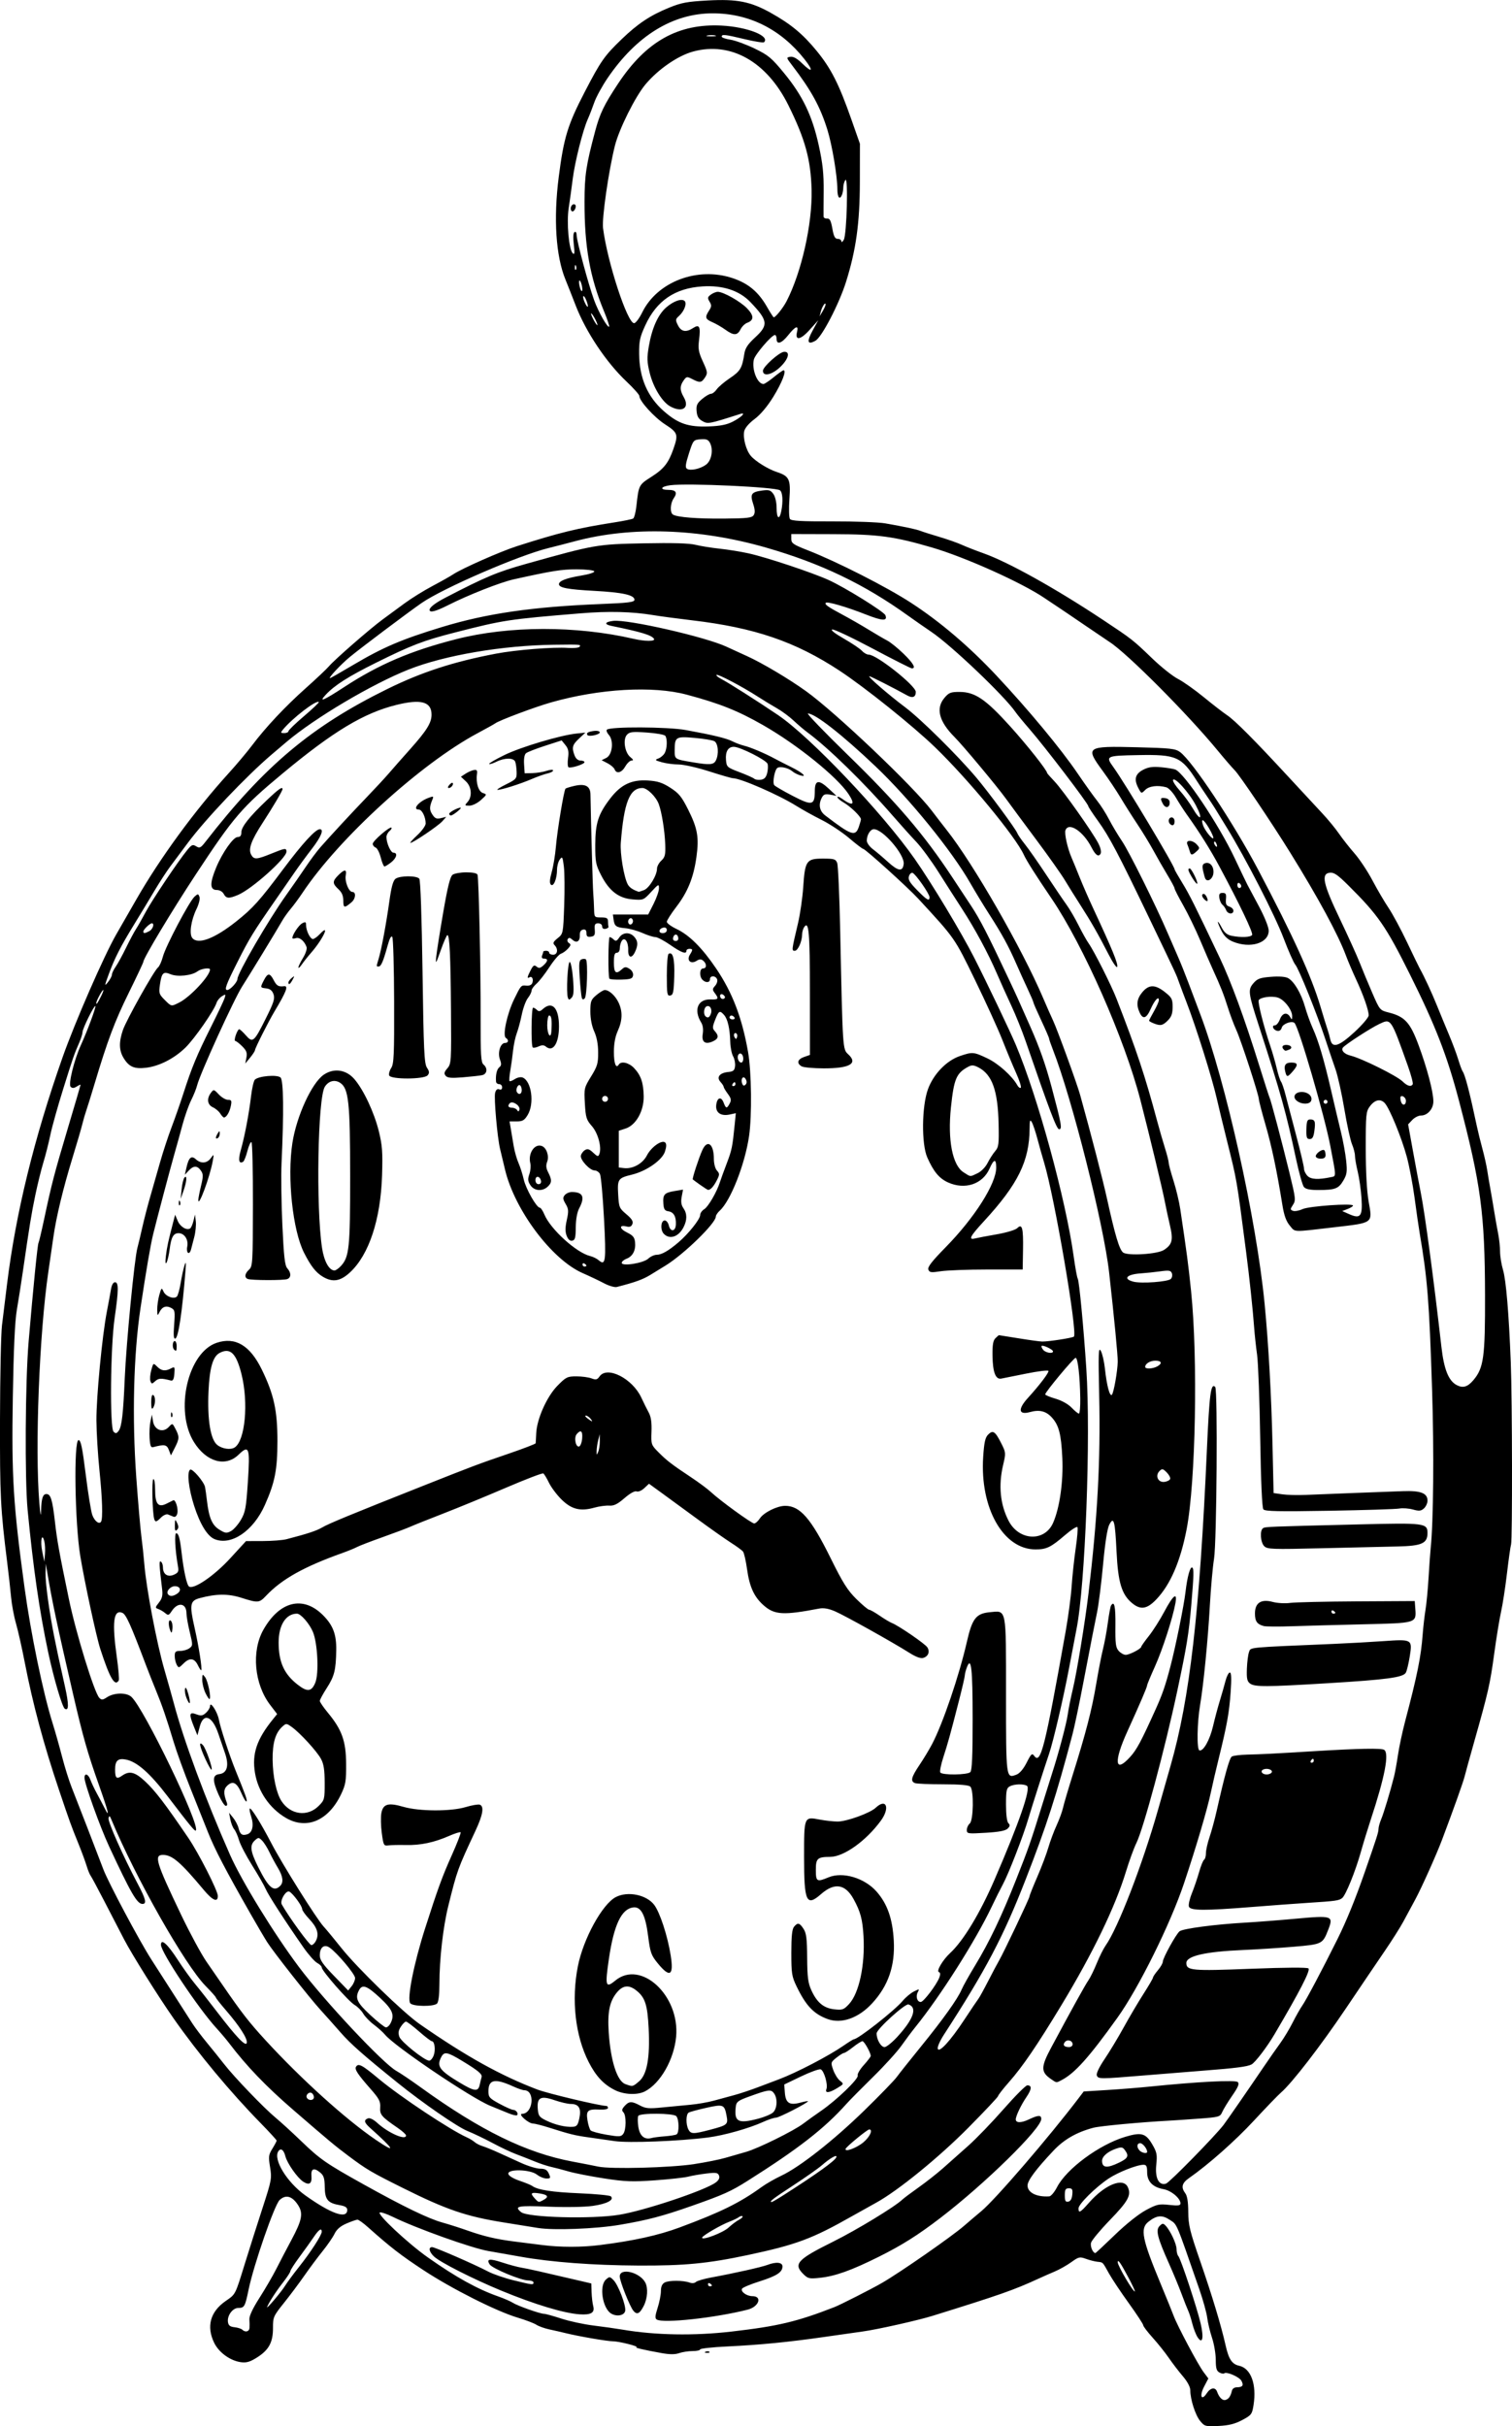 <?xml version="1.0" encoding="UTF-8"?>
<svg version="1.0" viewBox="0 0 771.2 1237.1" xmlns="http://www.w3.org/2000/svg">
<g transform="translate(-110.68 102.84)">
<path d="m722.82 1131.6c-2.453-2.962-5.034-11.019-5.034-15.716 0-1.605-1.471-4.364-3.75-7.032-2.062-2.415-5.298-6.641-7.19-9.391s-5.605-7.399-8.25-10.331-4.81-5.786-4.81-6.342-3.316-5.615-7.369-11.242c-4.053-5.627-8.6-12.448-10.105-15.158-3.354-6.04-2.959-5.64-5.9-5.963-1.342-0.147-3.976-0.823-5.854-1.502-3.16-1.143-3.712-1.018-7.435 1.679-2.212 1.602-6.005 3.748-8.429 4.769s-6.208 2.688-8.408 3.703c-12.403 5.726-19.8 8.32-54 18.935-7.409 2.3-28.087 6.933-35.5 7.955-3.025 0.417-11.8 1.665-19.5 2.773-18.337 2.639-32.897 4.066-49.761 4.875-7.556 0.362-13.739 1.039-13.739 1.504 0 0.465-1.733 0.845-3.851 0.845-2.118 0-5.201 0.471-6.851 1.046-2.092 0.729-4.786 0.726-8.899-0.01-8.962-1.605-14.01-2.783-12.899-3.01 1.661-0.34-8.785-2.986-11.868-3.006-3.027-0.02-17.373-2.484-24.132-4.144-2.2-0.54-5.994-1.41-8.431-1.932-2.437-0.522-5.408-1.59-6.603-2.372-1.194-0.783-5.5-2.417-9.569-3.633-10.847-3.241-33.571-14.694-48.037-24.212-11.62-7.645-16.818-11.671-28.378-21.975-2.314-2.062-4.682-3.75-5.262-3.75-0.58 0-3.082 0.869-5.558 1.93-3.114 1.335-5.004 2.954-6.126 5.25-0.893 1.826-3.62 5.795-6.06 8.82s-6.654 8.68-9.364 12.567c-2.71 3.887-7.42 10.176-10.467 13.975-5.272 6.574-5.538 7.183-5.513 12.577 0.035 7.308-2.032 11.216-7.939 15.009-3.637 2.335-5.503 2.912-8.279 2.561-5.497-0.696-11.369-4.928-13.796-9.941-4.023-8.31-1.982-15.795 5.78-21.207 5.289-3.687 4.838-2.808 10.017-19.54 2.298-7.425 6.326-20.091 8.95-28.147 4.553-13.977 4.726-14.92 3.785-20.611-0.888-5.367-0.769-6.315 1.181-9.471 1.192-1.929 2.167-3.77 2.167-4.091 0-0.322-3.655-4.318-8.123-8.882-15.579-15.913-31.903-35.532-44.377-53.334-7.843-11.193-21.29-32.649-25.303-40.372-2.455-4.725-7.131-13.753-10.391-20.061-3.26-6.309-6.291-11.934-6.736-12.5-0.445-0.567-1.354-2.83-2.02-5.03-0.666-2.2-2.581-7.375-4.257-11.5-3.614-8.898-4.273-10.72-9.764-27-7.806-23.143-13.423-44.032-17.477-65-1.436-7.425-3.459-16.425-4.495-20-1.037-3.575-2.17-9.65-2.518-13.5s-1.254-11.95-2.015-18c-3.366-26.781-3.709-33.661-3.625-72.738 0.048-22.144 0.499-43.637 1.004-47.762 0.504-4.125 1.666-13.575 2.581-21 4.479-36.322 13.784-74.345 28.264-115.5 6.301-17.908 21.127-51.868 27.425-62.821 2.271-3.949 6.873-11.962 10.227-17.807 12.26-21.365 29.784-45.316 47.144-64.434 4.026-4.434 9.394-10.82 11.929-14.192 6.929-9.218 16.927-19.858 27.523-29.291 5.223-4.65 10.512-9.647 11.754-11.104 2.897-3.4 20.95-19.131 27.291-23.781 2.678-1.964 7.702-5.657 11.164-8.208s9.895-6.543 14.295-8.872c4.4-2.329 9.125-4.992 10.5-5.918 4.366-2.94 24.2-11.707 32.5-14.365 21.608-6.921 31.074-9.232 49.653-12.124 4.759-0.741 9.115-1.633 9.68-1.981 0.565-0.349 1.311-3.215 1.659-6.369 1.183-10.727 1.228-10.816 7.641-14.901 6.383-4.066 8.757-7.084 11.275-14.333 2.532-7.291 2.213-8.215-4.29-12.424-5.576-3.609-13.117-11.927-13.117-14.469 0-0.647-2.961-3.973-6.579-7.391-10.304-9.735-20.706-25.294-25.882-38.716-1.591-4.125-3.966-10.14-5.277-13.366-4.871-11.981-6.104-30.962-3.388-52.161 2.582-20.151 4.573-26.659 13.302-43.473 8.173-15.744 9.997-18.347 18.779-26.801 8.245-7.938 14.535-12.129 24.045-16.021 6.436-2.634 9.274-3.166 20.002-3.745 14.795-0.799 21.693 0.555 31.964 6.276 10.255 5.712 16.458 10.851 23.5 19.472 7.368 9.019 11.304 16.788 17.641 34.82l4.393 12.5-0.034 19.5c-0.037 20.981-1.935 34.654-7.079 51-3.525 11.202-12.331 28.125-15.58 29.941-4.083 2.282-4.558 0.509-1.405-5.247l2.846-5.195-4.435 4.926c-4.654 5.169-7.54 5.606-6.375 0.965 0.889-3.542-0.86-2.908-4.438 1.609-3.43 4.33-6 5.187-6 2 0-1.1-0.388-2-0.863-2-1.609 0-10.051 9.811-10.714 12.45-1.24 4.94 1.719 12.55 4.879 12.55 0.546 0 2.914-1.575 5.263-3.5 2.349-1.925 4.589-3.5 4.978-3.5 1.661 0-0.798 6.359-5.245 13.565-3.025 4.901-6.53 9.063-9.506 11.284-2.91 2.172-4.944 4.565-5.314 6.251-0.738 3.36 0.946 9.675 3.335 12.508 2.35 2.786 8.795 6.792 13.316 8.276 6.365 2.089 7.122 3.718 6.404 13.785-0.346 4.857-0.229 9.418 0.261 10.135 0.686 1.004 5.663 1.289 21.693 1.241 11.442-0.034 23.551 0.421 26.908 1.012 10.141 1.785 15.998 3.04 18.105 3.88 1.1 0.439 5.375 1.797 9.5 3.018s9.3 3.042 11.5 4.046c2.2 1.004 7.15 2.941 11 4.304 12.664 4.485 36.735 17.895 60.973 33.967 14.861 9.855 15.169 10.096 25.227 19.762 4.51 4.334 10.36 8.982 13 10.328s8.561 5.527 13.157 9.292 9.955 7.909 11.907 9.209c4.011 2.671 13.89 12.599 31.48 31.636 6.606 7.15 14.333 15.479 17.169 18.508s6.621 7.635 8.409 10.235c1.789 2.6 5.373 7.154 7.965 10.12 2.592 2.966 6.702 9.161 9.133 13.765s6.128 10.913 8.216 14.017c2.087 3.104 6.328 10.98 9.424 17.5 3.095 6.521 6.007 12.53 6.471 13.355 2.312 4.116 6.098 12.273 8.816 19 1.667 4.125 4.451 10.875 6.188 15s3.835 9.75 4.664 12.5c0.829 2.75 1.83 5.45 2.225 6 1.26 1.756 3.657 11.005 7.255 28 0.582 2.75 1.857 7.925 2.833 11.5 0.976 3.575 2.082 8.525 2.457 11s1.058 6.525 1.517 9 1.342 7.65 1.964 11.5c0.622 3.85 1.563 9.172 2.092 11.826s0.961 6.735 0.961 9.069c0 2.333 0.679 6.528 1.508 9.322 1.562 5.259 2.983 22.21 3.963 47.284 0.746 19.068 0.853 90.388 0.14 92.698-0.306 0.991-1.248 7.652-2.092 14.802s-2.196 15.925-3.004 19.5-2.388 13.25-3.513 21.5c-2.099 15.397-3.037 19.527-10.107 44.5-2.258 7.975-4.496 16.075-4.974 18-0.73 2.943-5.555 16.474-11.495 32.238-2.861 7.593-10.413 24.445-13.621 30.395-1.818 3.373-4.585 8.503-6.149 11.399-1.563 2.897-5.797 9.587-9.407 14.868-3.611 5.28-12.573 18.524-19.917 29.431-12.884 19.134-27.44 37.991-33.105 42.885-1.501 1.297-7.67 7.69-13.708 14.208-9.65 10.415-23.215 22.419-33.27 29.443-3.543 2.474-4.055 4.687-1.782 7.693 0.982 1.299 1.479 4.445 1.5 9.509 0.028 6.613 0.792 9.767 6.06 25 6.123 17.707 10.738 32.988 12.965 42.932 1.607 7.176 3.268 9.679 6.959 10.49 5.982 1.314 8.97 9.487 7.316 20.01-0.74 4.707-1.078 5.156-5.777 7.662-3.707 1.977-6.803 2.752-12.029 3.013-6.731 0.336-7.142 0.226-9.429-2.535zm14.736-11.889c0.558-0.688 1.184-2.15 1.39-3.25 0.237-1.26 1.181-2.011 2.554-2.03 2.99-0.041 3.638-0.943 2.374-3.304-1.07-1.999-7.715-4.873-8.787-3.8-0.31 0.31-1.405 0.114-2.433-0.436-1.474-0.789-1.869-2.151-1.869-6.461 0-3.003-0.858-8.05-1.907-11.215-1.049-3.165-2.153-7.779-2.454-10.254-0.301-2.475-2.11-9-4.019-14.5-12.191-35.109-11.231-32.845-15.012-35.366-3.986-2.657-6.691-2.43-10.945 0.917-4.358 3.428-3.309 8.711 6.348 31.949 2.857 6.875 5.792 14.104 6.523 16.065 1.926 5.166 12.417 24.878 15.258 28.671l2.425 3.236-2.166 4.156c-2.468 4.736-1.38 7.55 1.324 3.423 1.935-2.952 4.412-3.326 5.312-0.801 0.93 2.609 2.403 4.25 3.813 4.25 0.69 0 1.712-0.562 2.27-1.25zm-16.065-30.846c-0.848-1.322-2.048-4.429-2.666-6.904-0.618-2.475-1.55-5.4-2.072-6.5-0.522-1.1-2.053-4.981-3.403-8.625-1.35-3.644-4.239-10.619-6.421-15.5-5.925-13.256-6.884-17.064-4.815-19.132 1.465-1.465 1.844-1.491 3.075-0.207 2.427 2.533 5.597 9.328 5.597 12 0 1.411 0.403 2.992 0.896 3.515 1.24 1.314 9.585 26.516 11.407 34.45 1.7 7.401 0.91 10.812-1.598 6.904zm-237.71-2.846c23.701-2.732 33.461-5.053 52.5-12.48 3.126-1.22 18.685-9.121 24.152-12.266 9.166-5.272 35.742-23.747 42-29.197 2.283-1.988 6.231-5.343 8.773-7.455 7.139-5.931 34.374-37.547 49.656-57.643l2.58-3.393 11.92-0.734c6.556-0.403 16.42-1.194 21.92-1.757 24.101-2.467 43.569-3.465 44.741-2.293 0.874 0.874 0.185 2.557-2.827 6.907-2.191 3.163-4.489 6.92-5.107 8.349-1.076 2.487-1.583 2.631-11.965 3.395-5.963 0.439-12.866 0.906-15.341 1.038-14.305 0.762-35.04 2.703-38.4 3.594-8.536 2.263-14.954 5.937-20.338 11.644-8.937 9.473-13.262 15.277-13.262 17.799 0 3.657 4.669 5.99 11.093 5.544 0.876-0.061 2.651-2.168 3.944-4.683 4.819-9.369 21.498-21.683 34.761-25.662 8.243-2.473 10.48-1.855 13.801 3.812 2.356 4.021 2.599 5.249 2.06 10.409-0.714 6.832 1.333 10.785 4.985 9.626 1.782-0.566 25.083-24.344 29.367-29.968 1.73-2.272 12.006-17.132 20.5-29.644 2.8-4.125 6.573-9.525 8.384-12 1.811-2.475 4.658-7.2 6.326-10.5s3.869-7.185 4.891-8.633c1.994-2.826 10.271-18.452 17.939-33.867 4.564-9.175 9.154-20.424 13.875-34 6.251-17.977 7.075-20.56 7.075-22.181 0-0.963 0.623-3.229 1.385-5.035 1.309-3.103 4.615-14.082 6.56-21.784 0.486-1.925 1.384-6.875 1.996-11s2.24-11.775 3.619-17c6.233-23.616 8.121-32.963 8.988-44.5 0.29-3.85 0.936-9.475 1.437-12.5s1.205-10.45 1.564-16.5c0.359-6.05 0.844-12.8 1.077-15 1.405-13.276 1.728-49.461 0.718-80.5-1.486-45.68-2.346-56.542-6.335-80-0.514-3.025-1.684-11.125-2.6-18s-2.72-16.368-4.009-21.095c-2.65-9.714-8.715-24.489-11.163-27.194-2.191-2.421-5.092-1.809-7.638 1.611-1.959 2.631-2.1 4.08-2.094 21.5 0.004 11.807 0.54 21.717 1.455 26.938 1.994 11.373 2.677 10.859-17.594 13.229-21.674 2.534-19.689 2.606-22.578-0.826-1.858-2.208-2.928-5.152-3.772-10.372-2.875-17.79-5.467-30.116-8.623-41.005-1.867-6.443-3.395-12.306-3.395-13.028 0-2.163-9.021-29.864-11.504-35.328-1.268-2.789-3.211-7.964-4.318-11.5-2.077-6.634-3.729-10.816-7.677-19.429-1.26-2.75-4.173-9.463-6.472-14.918-2.299-5.455-6.171-13.427-8.605-17.715-2.433-4.288-4.424-8.176-4.424-8.64s-1.62-3.517-3.599-6.785c-1.98-3.268-5.193-8.866-7.14-12.441s-5.644-9.65-8.214-13.5-6.416-9.925-8.547-13.5c-2.131-3.575-6.265-9.758-9.187-13.74-9.007-12.275-8.411-12.69 17.27-12.045 17.463 0.438 19.831 0.702 22.231 2.474 6.34 4.681 27.143 36.004 39.737 59.83 17.774 33.627 27.262 54.462 31.871 69.982 1.47 4.95 3.065 10.125 3.544 11.5s1.141 3.737 1.472 5.25c1.001 4.586 4.34 3.546 12.383-3.86 3.95-3.637 7.179-7.444 7.179-8.465 0-2.657-2.684-10.317-6.457-18.425-1.791-3.85-4.093-9.25-5.115-12-3.999-10.762-14.066-29.35-28.539-52.692-9.44-15.225-25.611-39.22-28.177-41.808-1.363-1.375-5.252-5.875-8.643-10-15.397-18.734-46.365-49.815-55.298-55.5-0.864-0.55-6.844-4.6-13.289-9s-12.43-8.45-13.301-9-3.807-2.511-6.525-4.357c-11.558-7.851-40.416-20.813-57.38-25.772-19.369-5.662-27.375-6.746-50.278-6.811l-21.5-0.061v2.5c0 2.21 0.986 2.885 8.5 5.821 14.851 5.802 40.091 18.635 52.478 26.682 14.952 9.713 29.796 22.357 43.795 37.304 16.352 17.459 32.756 37.233 41.223 49.693 3.738 5.5 8.242 11.8 10.01 14 1.768 2.2 4.493 6.475 6.056 9.5s4.562 8.046 6.665 11.158c3.616 5.351 17.203 32.698 23.274 46.842 1.534 3.575 3.882 8.975 5.216 12 1.335 3.025 3.773 9.1 5.418 13.5s4.275 11.375 5.843 15.5c13.082 34.413 28.758 104.84 32.943 148 1.969 20.308 3.454 46.753 4.013 71.5l0.566 25 4.5 0.643c2.475 0.354 7.875 0.487 12 0.297 4.125-0.19 15.15-0.63 24.5-0.978s20.6-0.766 25-0.931c9.018-0.338 12.5 1.01 12.5 4.838 0 1.277-0.81 3.055-1.8 3.951-1.488 1.346-2.467 1.445-5.639 0.57-2.111-0.583-5.238-0.804-6.949-0.492-1.711 0.312-17.776 0.822-35.7 1.132-26.03 0.451-32.799 0.303-33.634-0.733-0.657-0.815-1.252-14.297-1.603-36.297-0.307-19.25-1.024-38.375-1.593-42.5-0.569-4.125-1.23-10.2-1.468-13.5-0.674-9.347-2.423-25.841-4.137-39-4.969-38.157-4.588-35.95-9.84-57-1.921-7.7-4.206-17.15-5.078-21-2.401-10.603-10.61-36.706-15.566-49.5-1.172-3.025-2.778-7.3-3.569-9.5-1.741-4.845-0.671-2.533-15.288-33-15.915-33.173-20.412-41.702-26.243-49.771-2.691-3.724-4.905-7.099-4.92-7.5-0.049-1.32-22.094-30.209-29.936-39.229-3.108-3.575-6.324-7.486-7.146-8.69-5.551-8.13-32.617-33.924-42.891-40.874-3.575-2.419-8.975-6.178-12-8.354-22.232-15.994-44.453-26.642-72.314-34.653-34.122-9.81-68.646-10.963-97.53-3.256-4.21 1.123-10.271 2.685-13.468 3.469-15.144 3.717-53.717 20.414-64.739 28.023-6.784 4.684-31.079 22.947-36.64 27.544-4.649 3.843-11.135 10.791-10.074 10.791 0.227 0 5.555-3.045 11.839-6.766 15.209-9.006 24.701-13.055 45.274-19.315 22.76-6.925 46.085-10.312 80.652-11.711 14.574-0.59 17.5-0.959 17.5-2.208 0-2.407-6.048-3.742-20.5-4.524-13.552-0.733-18-1.577-18-3.416 0-1.669 3.745-3.117 11.29-4.366 4.132-0.684 6.997-1.621 6.71-2.194-0.275-0.55-4.325-1-9-1-7.748 0-12.121 0.694-32 5.082-6.825 1.506-23.179 7.943-33.721 13.273-6.207 3.138-9.278 3.9-9.278 2.3 0-1.264 2.961-3.544 8-6.16 20.58-10.682 26.491-13.154 41.5-17.357 34.866-9.763 35.786-9.924 59.676-10.4 14.798-0.295 23.206-0.054 26.5 0.76 2.653 0.656 8.199 1.546 12.324 1.978s10.764 1.508 14.753 2.391c9.159 2.028 32.324 9.741 40.802 13.585 8.33 3.777 28.231 16.125 28.953 17.965 1.204 3.067-1.498 2.951-10.067-0.428-9.648-3.805-19.566-6.699-20.333-5.931-0.777 0.777 1 2.047 8.391 5.999 3.85 2.059 9.925 5.542 13.5 7.742s7.827 4.684 9.45 5.523 5.335 3.835 8.25 6.659c5.018 4.86 6.538 7.521 4.297 7.521-0.552 0-9.532-4.537-19.955-10.082-10.424-5.545-19.707-9.932-20.629-9.75-1.029 0.204 1.23 1.993 5.846 4.632 4.137 2.365 8.316 5.178 9.287 6.25 0.971 1.072 2.534 1.95 3.475 1.95 4.01 0 23.98 15.822 23.98 18.999 0 2.663-1.604 3.329-4.356 1.808-7.041-3.891-18.696-9.806-19.321-9.806-1.144 0 9.718 9.41 18.322 15.872 7.946 5.969 26.632 24.444 36.243 35.835 6.297 7.463 20.117 26.192 20.879 28.292 0.299 0.825 2.058 3.387 3.909 5.693s6.726 9.281 10.833 15.5 8.773 13.107 10.368 15.307 4.358 6.925 6.139 10.5 4.105 7.728 5.164 9.228c2.802 3.97 11.525 21.296 14.233 28.272 10.272 26.46 14.53 39.262 20.618 62 1.178 4.4 3.003 10.732 4.056 14.07 1.053 3.339 1.914 6.719 1.914 7.512 0 0.793 1.099 4.904 2.442 9.136 1.343 4.232 2.898 10.751 3.455 14.488 3.397 22.778 4.119 28.244 5.515 41.794 3.537 34.309 2.351 97.566-2.278 121.5-3.174 16.409-8.309 28.272-15.477 35.75-4.799 5.006-8.054 5.47-12.448 1.773-5.217-4.39-7.065-10.573-7.81-26.133-0.759-15.853-1.403-18.219-3.732-13.715-0.977 1.889-2.14 9.341-3.109 19.921-0.852 9.297-2.219 20.279-3.037 24.404s-1.944 9.75-2.5 12.5-2.64 13.55-4.63 24c-1.99 10.45-4.449 22.15-5.464 26-8.217 31.167-13.212 46.646-23.879 74-11.45 29.361-20.331 46.218-41.767 79.273-1.881 2.9-3.273 6.032-3.095 6.961 0.501 2.602 6.464-3.879 13.701-14.892 3.377-5.138 6.551-9.852 7.055-10.475 0.504-0.623 2.734-4.673 4.957-9 2.222-4.327 4.701-8.992 5.508-10.367 2.303-3.923 15.592-31.9 15.592-32.825 0-0.457 1.782-4.938 3.959-9.959 2.178-5.021 4.714-11.736 5.636-14.922 0.922-3.187 2.814-8.269 4.204-11.294s2.873-7.075 3.295-9c0.422-1.925 2.606-9.35 4.852-16.5 6.802-21.654 9.843-33.394 12.047-46.5 1.156-6.875 2.731-14.975 3.5-18s1.875-9.034 2.457-13.352c0.582-4.319 1.308-8.256 1.613-8.75 1.69-2.735 2.364 0.281 2.257 10.108-0.101 9.314 0.158 11.312 1.685 13 0.993 1.097 2.599 1.994 3.569 1.994 1.919 0 7.91-3.116 7.92-4.119 0.003-0.341 1.751-2.816 3.883-5.5 2.132-2.684 5.658-8.231 7.836-12.326 4.585-8.621 6.793-10.324 5.717-4.41-1.399 7.693-6.571 23.668-10.455 32.294-2.185 4.854-3.974 9.159-3.974 9.568 0 0.889-3.537 9.142-10.144 23.671-7.021 15.439-6.318 21.504 1.49 12.861 3.346-3.704 5.542-7.801 12.883-24.039 3.545-7.841 5.035-12.144 7.619-22 2.645-10.088 6.933-31.212 7.713-38 0.897-7.798 2.377-13.156 3.45-12.492 0.883 0.546 0.801 3.741-0.49 18.992-1.22 14.427-2.343 21.307-7.176 44-6.276 29.464-17.257 70.28-20.851 77.5-1.232 2.475-3.613 9-5.292 14.5-5.531 18.122-16.898 41.64-32.936 68.142-12.437 20.552-19.723 31.237-26.71 39.172-3.057 3.473-5.559 6.68-5.559 7.127 0 0.447-6.862 7.743-15.25 16.212-14.973 15.119-35.959 32.183-46.986 38.205-2.605 1.423-8.23 4.565-12.5 6.984-20.158 11.416-28.247 14.429-52.764 19.65-20.489 4.364-32.544 5.526-56 5.402-23.12-0.123-44.33-1.715-60-4.504-6.05-1.077-13.482-2.385-16.515-2.908-8.57-1.476-36.739-11.551-48.834-17.466-2.942-1.439-5.867-2.43-6.5-2.203-1.828 0.657 14.213 15.691 24.427 22.895 14.28 10.072 25.235 16.149 35.868 19.899 2.996 1.056 6.371 2.52 7.5 3.253 2.399 1.556 13.933 5.64 15.93 5.64 0.753 0 4.738 1.1 8.856 2.444 4.118 1.344 11.488 2.933 16.378 3.531 4.89 0.598 11.59 1.546 14.89 2.108 16.721 2.843 36.309 3.188 55.5 0.975zm-38.113-6.128c-0.973-0.602-0.879-1.897 0.435-5.964 0.923-2.858 1.678-6.703 1.678-8.546 0-2.284 0.613-3.678 1.926-4.381 2.172-1.163 9.484-1.142 12.697 0.036 1.24 0.455 2.567 0.335 3.189-0.288 0.586-0.586 4.131-1.629 7.877-2.316 11.584-2.125 25.675-5.276 28.626-6.4 4.448-1.694 7.685-1.369 7.685 0.773 0 2.938-2.946 4.855-11.725 7.628-4.508 1.424-8.507 3.093-8.888 3.71-0.897 1.452 2.352 3.817 5.245 3.817 5.252 0 3.364 5.414-2.398 6.878-16.543 4.203-43.046 7.092-46.346 5.052zm28.113-17.371c0-0.242-0.45-0.719-1-1.059s-1-0.141-1 0.441c0 0.582 0.45 1.059 1 1.059s1-0.198 1-0.441zm-67.5 14.698c-8.082-0.561-23.02-5.08-40-12.099-14.462-5.979-31.067-14.403-34.21-17.356-2.517-2.364-3.022-4.803-0.995-4.803 1.458 0 21.557 8.752 28.607 12.457 2.529 1.329 8.396 3.345 13.038 4.479 9.702 2.372 10.06 2.41 10.06 1.063 0-0.55-1.238-1.01-2.75-1.022-3.761-0.03-18.291-6.097-19.61-8.188-1.794-2.845-0.055-3.09 6.546-0.924 3.473 1.139 7.889 2.324 9.814 2.632 3.054 0.489 9.518 1.942 30.5 6.855l5 1.171 0.143 4.488c0.079 2.468 0.461 5.685 0.85 7.149 0.874 3.291-1.188 4.499-6.992 4.096zm16.156-0.366c-4.437-2.636-6.255-14.135-2.738-17.318 1.826-1.652 2.014-1.641 3.885 0.23 2.425 2.425 6.399 12.776 5.994 15.612-0.344 2.409-4.223 3.21-7.142 1.476zm11.297-1.447c-1.82-2.193-6.954-15.107-6.954-17.493 0-4.623 10.18-2.22 13.013 3.072 1.513 2.827 1.175 8.101-0.764 11.917-2.064 4.062-3.456 4.72-5.295 2.504zm86.634-18.766c-5.114-5.114-2.995-7.408 15.163-16.42 12.077-5.994 31.634-17.879 35.427-21.529 0.727-0.7 4.456-3.491 8.285-6.203 3.83-2.712 9.455-7.138 12.5-9.836 3.045-2.698 8.844-7.851 12.886-11.451 4.042-3.6 12.126-11.99 17.965-18.643 5.839-6.653 11.269-12.096 12.068-12.096 2.453 0 2.289 1.97-0.505 6.074-2.7 3.965-5.376 9.584-5.376 11.287 0 1.859 2.717 1.887 6.562 0.069 4.906-2.32 6.438-2.388 6.438-0.283 0 4.927-28.704 33.064-51.571 50.552-11.449 8.756-19.432 13.787-31.173 19.648-14.051 7.014-22.364 9.986-30.237 10.809-5.363 0.561-6.056 0.398-8.431-1.977zm126.38-99.371c-5.245-3.589-5.232-6.116 0.08-16.026 10.438-19.471 17.371-31.997 18.974-34.283 0.965-1.375 2.896-5.31 4.291-8.743 1.395-3.433 3.417-7.483 4.492-8.999 6.302-8.884 18.779-41.187 26.75-69.256 2.421-8.525 5.305-18.65 6.408-22.5 9.783-34.132 14.813-77.855 18.507-160.87 1.284-28.868 2.024-34.467 4.258-32.221 1.307 1.314 0.771 79.196-0.603 87.596-0.675 4.125-1.64 14.925-2.145 24-0.962 17.289-3.221 40.31-4.956 50.5-1.533 9.005-1.759 22.713-0.382 23.196 1.968 0.69 5.334-5.279 6.983-12.385 0.87-3.746 2.409-9.511 3.421-12.811 1.012-3.3 2.331-7.912 2.933-10.25s1.59-4.25 2.198-4.25c0.778 0 0.902 2.941 0.42 9.943-0.721 10.463-1.869 16.854-6.117 34.057-1.426 5.775-3.203 13.425-3.948 17-1.786 8.569-7.496 27.91-13.728 46.5-6.979 20.817-23.154 53.453-33.976 68.55-14.528 20.269-21.722 28.296-28.516 31.817-2.73 1.415-2.408 1.449-5.343-0.56zm11.027-17.701c0-1.943-2.633-2.754-3.918-1.206-1.276 1.537-0.425 2.599 2.085 2.599 1.008 0 1.833-0.627 1.833-1.393zm12.337 15.828c-0.362-0.942 1.201-4.225 3.928-8.25 2.491-3.677 6.885-10.96 9.763-16.185s7.425-12.92 10.103-17.1c2.678-4.18 4.869-7.94 4.869-8.356 0-0.416 1.125-2.093 2.5-3.727s2.5-3.596 2.5-4.36c0-1.827 6.681-13.948 8.536-15.488 1.665-1.382 18.159-3.563 33.464-4.426 5.775-0.326 17.475-1.234 26-2.017 18.441-1.696 19.127-1.463 16.4 5.565-2.873 7.404-3.053 7.493-17.671 8.745-7.276 0.623-18.854 1.371-25.729 1.662-19.291 0.817-29 3.038-29 6.635 0 3.859 2.854 4.115 32.794 2.941 17.801-0.698 28.915-0.766 29.5-0.181 1.062 1.062-4.426 11.697-17.342 33.606-3.822 6.483-9.837 14.369-11.711 15.355-2.14 1.125-8.025 1.887-24.241 3.139-6.875 0.531-20.6 1.637-30.5 2.457-22.771 1.888-23.433 1.887-24.163-0.016zm46.988-86.031c-0.337-0.878 0.327-3.916 1.475-6.75s2.818-7.733 3.71-10.885c0.892-3.152 2.042-5.991 2.556-6.309 0.514-0.318 0.934-1.831 0.934-3.362 0-1.531 0.829-5.217 1.842-8.191s2.651-9.007 3.64-13.407c4.108-18.28 6.512-26.879 7.729-27.651 0.71-0.45 4.215-0.89 7.79-0.978 7.84-0.192 12.322-0.422 35-1.797 21.998-1.333 33.426-1.548 34.873-0.653 2.715 1.678 0.417 13.695-6.805 35.579-1.543 4.675-3.817 12.1-5.053 16.5-2.767 9.846-7.675 21.973-9.509 23.495-1.586 1.317-3.344 1.564-17.506 2.462-5.775 0.366-18.59 1.313-28.477 2.104-24.196 1.936-31.408 1.9-32.198-0.158zm42.18-68.411c0.794-1.285-2.015-2.395-4.068-1.607-2.004 0.769-0.9 2.614 1.563 2.614 1.035 0 2.162-0.453 2.504-1.007zm21.496-5.993c0-0.55-0.198-1-0.441-1s-0.719 0.45-1.059 1-0.141 1 0.441 1 1.059-0.45 1.059-1zm-32.478-39.36c-1.518-1.11-1.819-2.505-1.636-7.58 0.123-3.421 0.615-7.247 1.092-8.501 0.949-2.497-1.616-2.25 43.022-4.138 7.425-0.314 18.9-0.95 25.5-1.413 14.745-1.035 14.865-0.964 13.435 7.914-0.566 3.512-1.451 7.175-1.967 8.14-1.312 2.452-9.539 3.566-39.968 5.413-31.261 1.898-37.077 1.923-39.478 0.167zm6.978-29.319c-3.438-0.921-4.5-2.436-4.5-6.42 0-5.437 3.14-7.479 9.053-5.886 2.32 0.625 6.295 0.852 8.833 0.506 2.538-0.347 17.889-0.702 34.114-0.791l29.5-0.161 0.294 3.966c0.542 7.296 0.652 7.263-26.294 7.887-13.2 0.306-29.625 0.754-36.5 0.996-6.875 0.242-13.4 0.198-14.5-0.096zm36.5-6.762c0-0.243-0.45-0.719-1-1.059s-1-0.141-1 0.441 0.45 1.059 1 1.059 1-0.198 1-0.441zm-36.275-33.977c-1.939-1.939-2.333-8.089-0.587-9.168 1.201-0.742 2.075-0.777 49.428-1.942 32.949-0.811 34.434-0.621 34.434 4.407 0 5.303-2.882 6.591-15.355 6.86-6.13 0.132-23.531 0.539-38.67 0.904-25.263 0.609-27.667 0.522-29.25-1.061zm-56.475-266.61c-1.238-0.497-2.25-1.098-2.25-1.335 0-0.237 1.12-2.389 2.488-4.782 1.368-2.394 2.493-4.941 2.5-5.661 0.022-2.368-2.179-0.013-4.148 4.438-2.193 4.957-3.989 5.534-5.679 1.824-1.808-3.967-1.386-7.032 1.428-10.376 3.329-3.957 6.515-3.955 11.517 0.007 3.482 2.758 3.894 3.555 3.894 7.545 0 3.404-0.582 5.043-2.455 6.916-2.625 2.625-3.756 2.846-7.295 1.423zm-22.865-35.045c-5.279-10.295-9.038-16.871-14.466-25.305-2.52-3.915-6.065-9.594-7.88-12.619s-8.332-12.25-14.485-20.5c-6.152-8.25-13.182-17.757-15.62-21.127-4.619-6.382-21.852-27.03-26.183-31.373-7.907-7.927-9.637-14.605-5.162-19.923 2.278-2.707 3.209-3.076 7.75-3.067 7.882 0.014 13.357 3.742 25.88 17.62 8.737 9.683 18.781 22.385 18.781 23.752 0 0.161 1.688 2.068 3.75 4.238 4.314 4.539 19.53 26.052 22.391 31.658 1.159 2.272 1.609 4.346 1.129 5.205-1.043 1.863-2.596 0.788-4.649-3.219-4.202-8.2-11.603-13.079-13.266-8.745-0.641 1.67 1.049 9.276 3.107 13.982 0.721 1.65 2.569 6.15 4.105 10s4.681 11.05 6.988 16c9.722 20.859 12.725 28.18 12.182 29.698-0.256 0.716-2.214-2.107-4.351-6.274zm-438.23 700.33c0.083-0.963 0.061-2.938-0.049-4.389-0.13-1.719 1.665-5.555 5.147-11 2.941-4.599 6.825-11.285 8.632-14.858 1.806-3.574 5.217-10.098 7.58-14.5 5.625-10.479 6.236-13.847 3.299-18.202-2.98-4.419-6.157-5.215-9.243-2.316-2.622 2.464-13.214 33.052-15.819 45.684-1.79 8.678-2.156 9.332-5.233 9.332-2.902 0-5.76 3.885-5.291 7.192 0.245 1.731 1.076 2.389 3.327 2.635 1.65 0.18 3.428 0.742 3.95 1.25 1.545 1.501 3.539 1.056 3.701-0.827zm18.171-21.572c1.002-1.629 4.182-5.936 7.066-9.57 5.993-7.551 11.612-16.235 11.612-17.945 0-2.136-1.477-1.184-4 2.58-1.375 2.051-4.638 6.612-7.25 10.136-2.612 3.524-4.75 6.841-4.75 7.371 0 0.53-1.688 3.121-3.75 5.757-3.47 4.436-7.149 10.11-8.101 12.493-0.661 1.655 7.211-7.632 9.172-10.822zm430.07-4.288c-3.967-7.459-5.388-9.476-5.388-7.648 0 1.821 8.078 15.513 8.754 14.837 0.164-0.164-1.35-3.399-3.366-7.189zm-6.85-21.64c5.66-5.474 12.094-10.61 15.763-12.581 5.64-3.031 6.717-3.274 11.949-2.7 4.569 0.501 5.75 0.342 5.75-0.773 0-2.596-4.712-6.552-8.641-7.254-5.511-0.984-8.359-3.92-8.359-8.616 0-3.051-0.373-3.826-1.843-3.826-3.364 0-13.054 3.835-17.89 7.08-6.66 4.469-15.267 13.003-15.267 15.136 0 2.687 0.861 2.223 5.36-2.888 8.178-9.291 17.466-13 19.788-7.902 1.856 4.074 0.205 7.1-9.156 16.777-4.946 5.113-9.268 10.315-9.604 11.56-0.509 1.885 0.913 5.237 2.222 5.237 0.201 0 4.668-4.162 9.929-9.25zm-262.59 5.177c17.08-2.143 29.776-4.944 40.552-8.946 21.147-7.854 30.748-12.594 42-20.735 2.2-1.592 6.696-4.163 9.99-5.713 9.354-4.402 26.665-18.014 42.293-33.256 7.856-7.662 15.281-15.316 16.5-17.011 1.219-1.694 6.734-8.634 12.254-15.423 11.323-13.923 18.855-24.467 20.835-29.165 0.737-1.748 3.857-7.32 6.934-12.383 7.163-11.785 13.457-24.968 20.904-43.792 6.304-15.933 7.416-19.118 13.264-38.004 2.044-6.6 4.303-13.8 5.021-16 3.218-9.866 7.366-25.434 7.992-30 0.377-2.75 1.549-8.6 2.603-13 2.072-8.646 6.242-34.094 8.004-48.846 4.596-38.479 6.177-67.652 5.454-100.65-0.484-22.096-0.373-25.166 0.831-23 0.764 1.375 1.702 5.425 2.083 9 0.923 8.647 2.469 14.468 3.552 13.377 0.939-0.946 2.89-11.974 2.986-16.877 0.061-3.112-1.777-22.147-4.392-45.5-2.75-24.553-18.938-88.702-28.647-113.52-1.08-2.761-1.964-5.34-1.964-5.731s-1.8-4.554-4-9.25-4-8.824-4-9.172c0-0.349-1.29-3.377-2.867-6.731-1.577-3.353-4.245-9.247-5.928-13.097-3.905-8.929-7.227-15.009-13.66-25-2.833-4.4-7.233-11.637-9.778-16.083-9.457-16.521-30.938-42.961-48.315-59.47-17.055-16.203-30.8-26.947-34.475-26.947-0.742 0 8.432 9.524 20.387 21.165 25.209 24.547 38.786 40.443 53.243 62.335 2.542 3.85 6.849 10.375 9.571 14.5 4.563 6.917 8.415 14.395 19.054 37 4.356 9.255 4.516 9.608 11.325 25 4.641 10.49 7.699 19.191 10.72 30.5 5.058 18.935 5.516 21.5 3.832 21.5-1.256 0-4.777-9.267-17.097-45-1.802-5.225-5.069-13.325-7.261-18-2.192-4.675-5.534-12.1-7.425-16.5-4.433-10.312-11.237-22.914-17.815-33-2.87-4.4-8.201-12.725-11.847-18.5-3.646-5.775-8.775-12.759-11.396-15.52-2.622-2.761-8.085-8.836-12.14-13.5-14.422-16.584-32.682-34.43-43.126-42.147-1.925-1.422-5.219-4.216-7.32-6.208-2.101-1.992-5.926-4.819-8.5-6.282-2.574-1.463-6.999-4.158-9.833-5.99-7.766-5.02-20.379-11.654-20.992-11.041-0.298 0.298 0.738 1.206 2.302 2.018 3.91 2.031 17.978 10.962 29.026 18.428 16.489 11.141 53.361 49.935 69.816 73.455 8.645 12.357 23.761 37.456 30.287 50.288 6.543 12.867 18.247 37.364 21.259 44.5 11.153 26.418 25.47 78.761 29.491 107.82 0.785 5.674 1.717 10.785 2.071 11.358 0.736 1.191 2.959 24.475 4.376 45.825 2.328 35.097-0.534 110.76-5.031 133-0.5 2.475-2.221 11.475-3.823 20-2.792 14.857-8.006 37.185-10.157 43.5-2.45 7.191-8.945 27.507-10.551 33-2.51 8.59-9.997 27.914-12.925 33.361-1.371 2.551-3.987 7.789-5.812 11.639-8.117 17.12-26.108 45.472-38.876 61.262-1.82 2.25-5.051 6.567-7.181 9.592-2.13 3.025-8.607 10.145-14.393 15.823s-11.919 11.886-13.628 13.797c-11.189 12.511-24.405 22.799-50.328 39.177-8.568 5.413-12.33 7.105-28.278 12.718-15.093 5.311-22.683 7.311-37 9.746-12.245 2.083-33.789 2.902-41.796 1.59-3.687-0.604-11.429-1.852-17.204-2.772-19.278-3.071-29.293-6.483-51.5-17.546-16.326-8.134-18.642-9.499-28-16.508-6.791-5.086-9.529-7.369-28.187-23.496-13.801-11.929-23.575-22.107-32.537-33.883-1.465-1.925-4.377-5.369-6.47-7.653-9.237-10.08-28.306-38.691-28.306-42.47 0-3.456 3.285-0.536 8.565 7.612 2.715 4.189 6.657 9.685 8.762 12.213 2.104 2.527 7.133 8.916 11.174 14.197 10.018 13.09 14.828 18.103 15.275 15.92 0.432-2.106-3.652-8.496-10.5-16.43-2.901-3.361-5.275-6.369-5.275-6.685s-2.362-2.972-5.25-5.903c-10.491-10.649-35.836-55.396-48.016-84.772-0.866-2.088-1.122-2.22-1.469-0.756-0.417 1.759 7.495 19.556 14.886 33.48 4.114 7.75 4.704 10.247 2.422 10.247-2.748 0-5.824-5.299-16.99-29.263-4.678-10.042-12.583-32.062-12.583-35.054 0-2.648 1.948-1.965 3.042 1.067 0.546 1.512 1.978 4.55 3.182 6.75 1.204 2.2 2.978 5.575 3.943 7.5 2.985 5.957 2.029 1.975-2.769-11.538-5.826-16.409-8.182-24.69-13.219-46.462-8.132-35.156-10.669-47.108-13.159-62l-0.752-4.5-0.134 4.795c-0.139 4.99 1.889 19.793 4.48 32.705 1.549 7.719 1.774 8.763 5.428 25.187 2.031 9.13 2.003 12.576-0.093 11.281-1.321-0.816-5.705-15.721-8.485-28.844-4.491-21.204-7.559-42.428-10.466-72.414-1.519-15.665-1.224-65.711 0.508-86.038 2.369-27.819 4.533-49.425 5.029-50.229 0.25-0.405 1.591-6.071 2.979-12.591 3.782-17.761 5.074-22.705 12.07-46.174 3.529-11.837 6.416-21.674 6.416-21.86s-0.889 0.218-1.975 0.896c-1.453 0.907-2.27 0.939-3.091 0.118-1.285-1.285 1.791-13.77 5.256-21.334 3.237-7.066 7.795-19.348 7.346-19.796-0.587-0.587-6.537 11.457-6.537 13.234 0 0.822-0.737 3.197-1.639 5.279-2.758 6.369-3.073 7.279-8.243 23.784-2.757 8.8-5.701 19.331-6.543 23.401-0.842 4.071-2.438 10.371-3.547 14-1.109 3.629-2.954 11.099-4.099 16.599-2.01 9.646-2.936 15.324-6.364 39-0.876 6.05-2.253 14.825-3.061 19.5-1.008 5.832-1.658 19.955-2.071 45-0.664 40.247 0.233 54.697 6.023 97 3.167 23.142 9.397 53.257 14.169 68.5 1.378 4.4 3.608 12.275 4.955 17.5 1.348 5.225 3.53 12.2 4.849 15.5 2.369 5.925 13.385 34.415 16.169 41.816 2.51 6.672 18.279 36.299 24.44 45.916 7.003 10.932 17.431 27.187 20.96 32.672 1.375 2.137 4.75 6.607 7.5 9.934 2.75 3.327 6.681 8.211 8.736 10.855 5.151 6.628 20.214 22.303 26.264 27.331 2.75 2.285 8.6 7.63 13 11.876 9.661 9.324 12.732 11.451 32 22.175 20.258 11.274 32.806 17.347 40 19.359 3.3 0.923 8.925 2.712 12.5 3.977 8.752 3.095 14.961 4.553 24.5 5.753 4.4 0.554 10.7 1.35 14 1.769 9.252 1.176 20.049 1.174 29.448-0.005zm65.552-8.896c1.65-1.535 4.051-3.332 5.336-3.992 1.285-0.661 2.083-1.454 1.774-1.762-0.309-0.309-1.135-0.123-1.836 0.413-0.701 0.536-2.849 1.574-4.774 2.307-4.522 1.721-14 7.26-14 8.183 0 1.548 10.679-2.524 13.5-5.149zm-55.776-6.535c12.935-2.098 43.951-12.479 49.269-16.491 1.565-1.181 2.102-2.315 1.65-3.491-0.573-1.492-1.49-1.644-6.406-1.061-3.156 0.374-7.343 1.096-9.305 1.603s-9.612 1.351-17 1.876c-11.537 0.819-15.198 0.682-25.933-0.973-6.875-1.06-14.975-2.645-18-3.522s-7.075-1.938-9-2.357c-1.925-0.419-5.75-1.689-8.5-2.823-2.75-1.134-7.025-2.812-9.5-3.73-2.475-0.918-7.768-3.421-11.762-5.563-3.994-2.142-9.844-4.943-13-6.225-5.138-2.087-22.831-14.3-35.429-24.457-17.806-14.355-24.026-19.848-29.309-25.886-3.3-3.772-7.861-8.891-10.135-11.377-5.505-6.016-23.983-29.484-27.18-34.52-1.397-2.2-5.234-8.725-8.527-14.5-12.714-22.295-18.214-32.834-21.656-41.5-1.529-3.85-5.483-13.75-8.787-22-3.304-8.25-7.225-19.05-8.713-24-3.693-12.28-5.946-18.836-9.105-26.5-1.474-3.575-3.7-9.2-4.947-12.5-8.067-21.343-10.278-26.221-12.222-26.967-4.476-1.718-5.252 4.811-2.716 22.873 0.83 5.915 1.254 11.168 0.941 11.674-1.988 3.217-4.536-1.144-9.394-16.08-2.006-6.168-7.96-33.794-10.207-47.358-2.786-16.819-3.416-59.142-0.881-59.142 1.153 0 1.938 3.766 3.651 17.5 1.2 9.625 2.708 18.926 3.351 20.67 1.167 3.166 3.517 4.968 4.469 3.427 0.977-1.581 0.663-11.756-0.806-26.097-0.817-7.975-1.518-19.45-1.557-25.5-0.077-11.826 2.938-43.26 5.324-55.5 0.804-4.125 1.738-9.188 2.076-11.25 0.382-2.333 1.164-3.75 2.069-3.75 1.919 0 1.88 3.985-0.175 18.216-2.138 14.805-2.531 56.03-0.553 57.983 1.083 1.069 1.55 0.986 2.623-0.466 1.561-2.113 2.314-8.645 3.084-26.733 0.763-17.937 4.936-60.962 6.451-66.5 0.451-1.65 1.581-6.375 2.51-10.5 0.929-4.125 2.733-11.1 4.007-15.5s3.525-12.275 5-17.5 4.133-13.325 5.907-18c1.774-4.675 4.527-12.55 6.117-17.5 4.165-12.963 6.841-19.406 13.931-33.549 3.46-6.902 6.615-13.568 7.01-14.813 0.665-2.095 0.561-2.166-1.38-0.954-1.154 0.721-2.375 2.212-2.714 3.313-1.198 3.899-11.254 18.368-15.915 22.898-5.733 5.572-13.335 9.449-20.099 10.25-5.949 0.705-8.666-0.478-11.398-4.959-2.354-3.861-2.468-8.092-0.382-14.237 1.736-5.114 15.887-30.346 17.942-31.99 0.715-0.572 1.829-3.047 2.475-5.5 1.391-5.28 13.447-28.135 16.116-30.55 1.742-1.576 1.899-1.573 2.526 0.061 0.384 1-0.26 3.652-1.511 6.228-2.801 5.765-3.808 12.763-2.127 14.788 2.926 3.525 11.396 0.312 22.512-8.54 8.406-6.694 11.803-10.478 23.809-26.524 9.886-13.212 16.498-20.423 18.726-20.423 2.225 0 0.635 3.91-4.066 10-2.76 3.575-6.719 8.975-8.798 12-2.079 3.025-6.437 9.325-9.685 14-11.393 16.398-13.359 19.598-19.397 31.578-5.963 11.83-6.911 14.422-5.276 14.422 1.466 0 5.189-4.045 5.189-5.638 0-2.87 15.815-30.08 24.855-42.764 3.174-4.454 7.702-10.974 10.062-14.488 2.36-3.515 5.706-7.994 7.437-9.954 5.716-6.474 15.966-17.536 23.771-25.656 4.23-4.4 9.194-9.758 11.033-11.906 1.838-2.148 6.717-7.686 10.842-12.305 8.552-9.578 11-13.516 11-17.695 0-6.604-5.35-8.086-17.936-4.968-16.655 4.126-32.202 13.493-58.064 34.982-20.797 17.281-24.876 22.023-44.2 51.392-12.241 18.604-26.8 42.856-26.8 44.643 0 0.391-3.343 7.494-7.428 15.784-7.171 14.551-10.829 24.287-17.496 46.573-1.728 5.775-3.616 11.85-4.197 13.5-0.58 1.65-1.492 4.794-2.025 6.986-0.533 2.192-2.769 9.842-4.967 17-4.785 15.578-8.335 30.292-9.774 40.514-0.581 4.125-1.722 12-2.536 17.5-4.63 31.282-6.932 90.113-4.617 118 0.542 6.533 0.787 7.583 0.894 3.832 0.175-6.155 0.886-8.332 2.719-8.332 2.175 0 3.048 2.825 4.324 14 1.129 9.885 2.051 14.997 7.125 39.5 3.596 17.367 12.936 47.707 15.515 50.404 1.151 1.204 1.716 1.16 3.952-0.305 3.627-2.377 9.885-2.476 12.403-0.197 6.457 5.843 35.333 65.707 32.878 68.161-0.508 0.508-2.803-2.275-14.324-17.37-9.029-11.83-15.673-17.7-21.271-18.794-4.128-0.807-5.575 0.509-5.575 5.068 0 4.458 0.74 5.109 3.558 3.135 3.773-2.643 6.572-1.935 11.842 2.994 5.081 4.752 10.211 11.472 21.96 28.763 5.295 7.793 15.041 26.947 15.041 29.561 0 3.488-2.668 2.345-7.194-3.081-11.784-14.126-16.11-17.839-20.787-17.839-4.708 0-3.604 3.646 9.236 30.5 4.471 9.35 10.312 20.15 12.982 24 2.67 3.85 6.399 9.25 8.287 12 9.563 13.927 13.369 18.816 21.799 28 18.226 19.858 40.92 40.352 56.178 50.734 10.738 7.306 9.781 5.237-2.75-5.949-3.127-2.791-3.437-4.085-1.184-4.949 0.95-0.364 2.818 0.548 4.75 2.319 5.636 5.168 14.684 9.118 14.684 6.409 0-0.514-1.842-2.202-4.093-3.75-8.511-5.853-9.348-6.83-9.094-10.609 0.201-2.989-0.551-4.428-4.902-9.369-6.57-7.461-8.24-9.996-7.438-11.293 1.218-1.971 3.045-1 11.703 6.22 10.856 9.054 36.313 25.955 44.822 29.758 1.374 0.614 3.174 1.707 4 2.429 0.826 0.722 2.627 1.643 4.002 2.048 1.375 0.405 4.975 1.865 8 3.246s8.354 3.803 11.843 5.383c3.489 1.58 7.804 2.873 9.589 2.873 2.492 0 3.511 0.581 4.385 2.5 1.039 2.28 0.932 2.5-1.205 2.5-1.289 0-3.488-0.9-4.886-2-3.423-2.692-15.063-2.968-14.55-0.344 0.193 0.988 2.491 2.392 5.699 3.482 2.957 1.004 5.882 2.203 6.5 2.664 2.692 2.006 10.131 3.159 24.124 3.739 8.25 0.342 15.431 1.038 15.957 1.547 1.871 1.811-1.982 3.852-9.204 4.876-4.202 0.596-13.741 0.761-22.745 0.394-15.625-0.637-17.5-0.262-13.859 2.769 3.334 2.776 35.908 3.666 50.076 1.368zm-201.72-673.5c-0.626-1.17-2.094-2-3.535-2-3.572 0-3.659-3.405-0.294-11.5 3.167-7.618 8.723-15.5 10.926-15.5 1.343 0 1.903-0.708 1.903-2.405 0-2.797 4.095-7.952 13.094-16.485 5.918-5.612 7.906-7.004 7.906-5.538 0 0.834-4.728 8.851-10.142 17.197-5.81 8.957-7.404 13.341-5.884 16.182 1.413 2.64 2.756 2.581 10.218-0.451 7.166-2.912 7.808-2.997 7.808-1.034 0 3.319-17.72 19.137-24.711 22.057-4.688 1.959-6.011 1.864-7.289-0.524zm63 671.01c0-1.248-1.085-1.942-3.75-2.399-6.159-1.056-7.622-2.805-7.721-9.225-0.071-4.638-0.497-5.944-2.459-7.532-3.123-2.529-4.627-1.851-4.324 1.947 0.309 3.867-1.14 4.825-4.231 2.799-2.966-1.944-8.17-9.379-9.068-12.957-0.821-3.273-2.366-4.359-3.586-2.522-2.75 4.14 4.388 15.814 13.758 22.5 13.242 9.449 21.381 12.262 21.381 7.389zm100.07-5.046c2.917-1.561 2.342-2.637-1.763-3.303-4.555-0.739-5.144-0.249-2.808 2.332 2.112 2.333 2.05 2.32 4.571 0.971zm122.7-2.628c16.583-10.594 25.904-17.274 26.663-19.11 0.75-1.813-2.972 0.235-7.364 4.053-1.89 1.643-8.527 6.306-14.75 10.363-10.193 6.646-12.404 8.357-10.798 8.357 0.283 0 3.096-1.649 6.25-3.664zm147.05-0.095c0.262-2.71-0.025-3.242-1.75-3.242-1.7 0-2.063 0.63-2.063 3.573 0 2.863 0.348 3.507 1.75 3.242 1.153-0.218 1.857-1.438 2.063-3.573zm-192.81-15.591c5.775-0.875 12.975-2.321 16-3.214 3.025-0.893 7.75-2.255 10.5-3.027 5.972-1.677 24.36-10.762 29.057-14.357 1.834-1.404 5.947-4.353 9.139-6.553 7.996-5.51 19.279-16.402 18.661-18.012-0.278-0.725 1.103-3.098 3.069-5.274 1.966-2.176 3.574-4.284 3.574-4.684 0-1.642-3.3-7.53-4.22-7.53-0.546 0-2.697 1.35-4.78 3s-4.173 3.002-4.644 3.005c-0.471 0.003-2.201 1.081-3.845 2.396-2.92 2.336-2.957 2.48-1.638 6.245 0.743 2.12 2.286 4.596 3.43 5.503 2.067 1.639 2.059 1.661-1.362 3.746-4.159 2.535-6.397 2.737-5.538 0.498 0.859-2.239-1.211-9.382-2.908-10.033-0.77-0.296-5.272 1.319-10.003 3.588l-8.603 4.125 0.306 4.112c0.396 5.328 2.337 6.621 7.763 5.172 2.224-0.594 4.043-0.932 4.043-0.752 0 0.815-14.697 8.37-16.305 8.382-0.993 0.007-3.885 0.961-6.428 2.119-7.297 3.324-20.092 6.938-28.268 7.983-14.925 1.909-40.503 2.9-47.617 1.845-3.786-0.561-9.808-1.423-13.383-1.915-6.848-0.942-9.472-1.589-20-4.937-3.575-1.137-7.262-2.07-8.194-2.075-2.356-0.011-7.923-4.933-5.627-4.976 5.676-0.107 6.733-12.032 1.067-12.032-0.745 0-3.258-0.867-5.585-1.927-9.357-4.263-12.66-3.617-12.66 2.474 0 2.988 0.541 3.595 5.678 6.378 3.123 1.691 6.246 3.075 6.941 3.075 1.48 0 2.847 1.868 1.992 2.723-0.324 0.325-2.282-0.112-4.35-0.97-2.068-0.858-6.235-2.562-9.26-3.786-9.776-3.958-48.991-30.439-53.728-36.281-0.975-1.202-3.52-3.493-5.657-5.09s-4.598-4.146-5.469-5.664c-0.871-1.518-2.856-3.511-4.41-4.429-3.122-1.844-16.736-17.368-16.736-19.084-5e-5 -0.595-1.059-1.648-2.353-2.34-1.294-0.693-4.444-4.256-6.998-7.919-9.35-13.404-17.969-26.738-19.254-29.786-0.725-1.719-3.825-7.119-6.89-12-3.065-4.881-6.085-10.674-6.711-12.874s-1.73-4.705-2.454-5.566-1.61-3.111-1.969-5l-0.654-3.434 2.08 2.579c1.144 1.418 2.383 3.785 2.753 5.259 0.817 3.256 1.849 3.988 4.458 3.159 2.64-0.838 3.46-4.554 1.989-9.012-0.657-1.991-0.983-3.832-0.724-4.091 0.646-0.646 5.651 7.378 10.982 17.605 5.614 10.769 23.036 38.542 26.66 42.5 1.511 1.65 5.607 6.6 9.102 11 8.05 10.133 31.579 32.975 39.984 38.816 23.635 16.424 41.277 26.228 60 33.343 5.328 2.025 31.923 8.342 35.119 8.342 0.485 0 0.881 0.471 0.881 1.046 0 0.601-1.834 0.951-4.309 0.823-6.049-0.313-6.967 0.505-6.159 5.484 0.37 2.281 1.091 4.588 1.601 5.128 0.51 0.539 4.176 1.536 8.147 2.216 6.458 1.105 7.352 1.06 8.47-0.421 1.581-2.096 1.63-9.494 0.074-11.051-0.902-0.902-0.749-1.649 0.655-3.2 2.25-2.486 3.591-2.526 7.868-0.234 2.833 1.518 4.538 1.668 11.246 0.99 4.349-0.44 10.832-1.061 14.407-1.38 3.575-0.319 8.975-1.26 12-2.09s7.75-2.115 10.5-2.855c2.75-0.74 8.15-2.538 12-3.997s8.575-3.243 10.5-3.965c9.099-3.413 25.471-11.929 33.18-17.258 2.574-1.779 4.923-3.235 5.221-3.235 2.141 0 20.808-14.672 24.87-19.548 1.524-1.829 4.108-3.993 5.742-4.808 2.805-1.399 2.916-1.379 1.982 0.365-1.171 2.188-0.319 4.992 1.518 4.992 1.423 0 8.061-8.751 9.491-12.512 0.607-1.597 0.527-2.478-0.25-2.737-1.429-0.476 2.004-6.252 5.806-9.768 6.664-6.163 15.181-20.248 22.564-37.317 12.694-29.348 18.64-46.559 16.545-47.892-1.7-1.081-6.495-0.939-8.735 0.261-1.673 0.895-1.934 2.152-1.934 9.3 0 5.122 0.459 8.724 1.207 9.472 0.943 0.943 0.865 1.55-0.357 2.772-1.105 1.105-4.399 1.734-11.207 2.14-9.204 0.549-9.643 0.483-9.643-1.449 0-1.113 0.675-2.585 1.5-3.269 1.9-1.577 2.146-16.954 0.3-18.8-0.808-0.808-5.36-1.2-13.918-1.2-6.995 0-13.43-0.273-14.3-0.607-2.429-0.932-1.924-2.994 2.251-9.198 2.108-3.132 5.013-7.945 6.455-10.695 5.526-10.537 13.825-34.948 17.784-52.307 2.667-11.695 4.659-14.269 11.557-14.932 8.793-0.845 8.372-2.962 8.372 42.187 0 42.766-0.016 42.648 5.342 40.611 1.629-0.619 3.548-2.883 5.189-6.121 2.294-4.528 2.75-4.937 3.839-3.448 3.306 4.521 5.387-3.71 16.053-63.491 1.325-7.425 2.696-17.775 3.048-23 0.352-5.225 1.286-13.938 2.075-19.361s1.184-10.266 0.878-10.761c-0.306-0.495-3.114 1.298-6.24 3.985-7.362 6.328-9.503 7.368-15.16 7.368-16.448 0-28.384-21.107-26.673-47.165 0.489-7.447 1.034-9.895 2.535-11.397 2.432-2.432 3.565-1.686 6.63 4.363 2.424 4.783 2.446 5.03 0.996 11.179-2.457 10.419-1.498 20.12 2.812 28.45 5.301 10.246 18.369 10.832 22.691 1.017 3.361-7.631 5.271-21.13 4.694-33.179-0.582-12.171-1.774-16.695-5.439-20.651-2.931-3.163-6.269-3.965-11.034-2.649-5.888 1.626-6.333-1.445-1.05-7.233 5.907-6.47 10.885-13.041 10.433-13.772-0.274-0.443-5.363 0.18-11.309 1.385-5.946 1.204-11.687 2.354-12.756 2.555-2.884 0.542-4.323-3.231-4.45-11.661-0.082-5.443 0.294-7.731 1.464-8.9 0.866-0.866 1.693-1.574 1.839-1.574 0.146 0 4.726 0.729 10.179 1.621 5.452 0.891 10.813 1.621 11.913 1.622 3.563 2e-3 15.454-1.862 16.119-2.527 1.974-1.974-9.856-71.062-15.191-88.715-0.914-3.025-2.448-8.469-3.409-12.097s-2.245-7.453-2.853-8.5c-0.913-1.572-1.11-1.013-1.135 3.21-0.099 16.586-5.922 28.414-23.26 47.238-7.178 7.793-8.164 9.714-4.521 8.803 1.238-0.309 6.214-1.252 11.059-2.096 4.918-0.856 9.516-2.241 10.41-3.135 2.514-2.514 3.146-0.138 2.953 11.098l-0.172 9.979-18 0.006c-9.9 0.003-20.578 0.402-23.729 0.885-4.998 0.767-5.814 0.659-6.391-0.846-0.491-1.279 1.791-4.223 8.823-11.385 14.773-15.045 25.798-32.412 25.798-40.639 0-4.64-1.203-4.454-3.4 0.525-3.518 7.974-12.55 10.977-21.199 7.049-4.492-2.04-7.368-5.505-10.562-12.725-3.034-6.858-2.828-26.191 0.371-34.87 2.822-7.658 9.44-14.511 16.253-16.833 6.445-2.196 7.022-2.147 14.037 1.183 5.558 2.639 12.627 8.981 15.267 13.698 0.596 1.065 1.39 1.629 1.765 1.254 0.375-0.375-0.7-3.746-2.387-7.492s-4.834-11.31-6.991-16.81-8.437-19.271-13.955-30.601c-10.555-21.675-10.114-21.044-28.992-41.497-5.35-5.796-27.038-25.402-28.099-25.402-0.384 0-3.603-2.465-7.153-5.478-3.55-3.013-9.829-7.17-13.954-9.238s-9.903-5.267-12.84-7.11c-8.996-5.644-28.526-14.174-32.453-14.174-0.672 0-6.134-1.575-12.136-3.5-6.003-1.925-12.974-3.502-15.492-3.506-2.518-0.003-6.379-0.51-8.579-1.125-3.583-1.003-3.772-1.205-1.815-1.938 1.202-0.45 2.664-1.714 3.25-2.809 1.22-2.279 1.386-7.097 0.3-8.721-0.404-0.605-4.625-1.367-9.38-1.694-7.428-0.511-8.867-0.35-10.22 1.145-2.132 2.356-1.105 9.059 1.742 11.376 1.561 1.27 1.726 1.735 0.624 1.756-0.825 0.016-2.267 1.376-3.204 3.022-1.836 3.227-4.497 3.938-5.449 1.457-0.324-0.845-1.944-2.237-3.599-3.093l-3.009-1.556 2.38-1.18c3.121-1.548 3.916-8.831 1.282-11.742-0.948-1.047-1.388-2.239-0.979-2.648 1.618-1.618 31.043-1.49 40.17 0.175 14.032 2.56 20.732 4.184 23.937 5.802 1.633 0.824 4.257 1.808 5.83 2.186 3.299 0.792 10.567 3.858 15.64 6.596 1.925 1.039 5.837 3.04 8.693 4.447 5.649 2.782 8.232 5.277 4.182 4.04-1.306-0.399-3.05-1.312-3.875-2.029-1.976-1.718-6.215-2.676-7.606-1.72-1.401 0.963-2.602 7.43-1.628 8.764 0.403 0.552 4.646 3.027 9.428 5.5 9.974 5.157 11.237 4.874 11.279-2.525 0.033-5.66 2.004-5.928 7.29-0.991l3.735 3.488-3.158-0.595c-2.52-0.475-3.378-0.183-4.25 1.446-1.889 3.53-1.281 6.876 1.658 9.126 13.393 10.253 15.394 10.941 17.152 5.898 0.604-1.732 1.098-3.504 1.098-3.938 0-1.351-5.343-6.531-8.75-8.482-1.788-1.024-3.25-2.269-3.25-2.768s1.012-0.17 2.25 0.73c5.677 4.128 7.066 3.196 3.429-2.301-5.832-8.813-26.247-25.268-43.702-35.225-12.816-7.311-22.055-10.993-38.829-15.475-17.279-4.617-44.433-3.074-69.147 3.928-8.248 2.337-26.476 9.169-28.5 10.682-0.55 0.411-4.6 2.671-9 5.021-29.021 15.504-70.767 53.544-89.331 81.4-1.832 2.749-4.532 6.412-6 8.14-1.468 1.728-3.409 4.446-4.313 6.04-2.61 4.602-17.146 28.443-20.399 33.457-4.131 6.368-21.678 44.872-23.059 50.598-0.377 1.563-1.733 4.939-3.013 7.501-1.28 2.562-3.272 8.187-4.426 12.5s-3.003 10.991-4.108 14.841c-1.996 6.951-8.985 33.338-10.859 41-1.354 5.534-3.499 18.047-6.431 37.5-3.566 23.664-4.379 55.974-2.176 86.5 0.913 12.65 2.078 26.15 2.589 30 0.511 3.85 1.205 10.375 1.541 14.5 0.986 12.091 6.263 39.87 10.101 53.182 1.954 6.775 4.147 14.568 4.874 17.318 5.008 18.944 16.263 49.305 28.729 77.5 5.881 13.301 22.504 40.346 35.145 57.181 12.957 17.256 42.945 49.231 49.635 52.925 1.925 1.063 7.55 4.858 12.5 8.434 30.509 22.04 53.848 33.44 77.5 37.853 4.675 0.872 10.525 2.014 13 2.538 6.487 1.372 36.703 0.582 49-1.28zm-40.476-37.714c-5.738-2.862-9.659-7.049-13.362-14.27-6.859-13.374-8.929-31.671-5.53-48.897 2.764-14.009 12.482-31.709 19.362-35.267 6.063-3.135 15.608-1.203 19.543 3.956 2.941 3.856 6.86 15.853 8.441 25.842 1.629 10.29-0.397 11.555-6.528 4.073-3.462-4.224-3.896-5.449-5.004-14.106-1.367-10.674-3.601-14.962-7.553-14.492-6.016 0.716-9.894 8.885-12.432 26.187-2.055 14.011-1.704 15.206 3.264 11.112 13.074-10.777 32.985 7.65 31.011 28.699-1.088 11.599-8.023 23.737-15.885 27.803-3.847 1.989-10.624 1.706-15.328-0.64zm12.285-4.429c4.085-3.437 5.657-12.078 4.921-27.035-0.596-12.106-1.811-15.818-6.344-19.384-3.72-2.926-6.753-2.629-9.77 0.957-3.788 4.502-4.948 10.082-4.253 20.454 0.977 14.56 4.267 24.828 8.446 26.357 3.802 1.391 3.726 1.406 7-1.35zm96.113-31.83c-7.035-2.604-10.974-6.772-15.763-16.678-2.409-4.984-2.659-6.588-2.659-17.096 0-8.359 0.383-12.058 1.372-13.25 1.893-2.281 2.799-2.085 4.854 1.052 1.436 2.191 1.788 4.997 1.852 14.75 0.065 9.898 0.444 12.846 2.13 16.544 2.876 6.312 6.262 9.13 11.709 9.744 4.12 0.464 4.816 0.218 7.492-2.647 5.16-5.524 8.246-19.932 7.409-34.597-0.492-8.621-1.549-12.573-5.076-18.979-4.239-7.7-9.744-8.53-16.605-2.506-7.449 6.54-8.636 3.953-8.636-18.826 0-20.873-0.065-20.718 7.991-19.19 2.905 0.551 7.01 1.002 9.123 1.002 4.622 0 16.528-4.315 19.431-7.042 5.418-5.09 7.426 0.058 2.591 6.642-7.596 10.341-18.87 18.38-25.823 18.414-6.5 0.032-7.312 0.765-7.312 6.603 0 6.038 0.491 6.33 6.462 3.835 7.238-3.024 18.365 0.273 24.521 7.267 5.472 6.216 8.143 13.8 8.764 24.887 0.725 12.941-2.777 23.133-11.023 32.079-6.984 7.577-15.687 10.628-22.802 7.994zm-212.78-8.01c-1.776-2.139 1.8-20.21 7.553-38.168 6.455-20.152 8.768-26.497 13.533-37.122 2.807-6.26 4.874-11.612 4.593-11.893-0.281-0.281-2.943 0.556-5.915 1.859-7.622 3.343-14.566 4.804-21.996 4.627-3.524-0.084-7.532 5.3e-4 -8.907 0.188-2.376 0.324-2.544 0.015-3.389-6.261-0.489-3.631-0.582-8.24-0.206-10.242 0.875-4.667 3.5-5.407 11.219-3.163 8.075 2.348 24.145 2.419 31.743 0.142 3.227-0.967 6.489-1.52 7.25-1.228 2.297 0.881 1.576 5.171-2.241 13.339-9.13 19.536-9.283 19.959-13.834 38.254-2.673 10.747-4.543 27.199-4.543 39.974 0 5.376-0.452 9.078-1.2 9.826-1.659 1.659-12.259 1.557-13.66-0.132zm-63.531-94.582c-8.229-4.845-14.109-13.438-15.677-22.912-1.604-9.696 0.883-17.113 9.162-27.326l2.149-2.651-3.564-4.667c-8.135-10.654-9.632-27.438-3.424-38.378 8.272-14.575 20.254-17.49 30.359-7.385 5.136 5.136 6.902 9.804 6.766 17.886-0.172 10.19-0.939 13.231-4.886 19.357-1.921 2.982-3.493 5.896-3.493 6.474s1.854 3.294 4.12 6.034c7.15 8.645 9.221 14.425 9.306 25.982 0.065 8.796-0.24 10.662-2.536 15.5-6.444 13.583-17.624 18.36-28.282 12.086zm16.798-6.034c2.989-2.991 3.093-3.39 3.075-11.824-0.014-6.574-0.477-9.578-1.875-12.17-2.102-3.897-10.684-13.265-14.907-16.272-2.727-1.942-2.865-1.946-4.836-0.163-3.517 3.183-5.018 8.322-4.929 16.877 0.089 8.596 1.922 17.106 4.545 21.11 4.579 6.989 13.263 8.11 18.926 2.442zm-1.729-62.802c1.948-4.636 1.231-20.14-1.202-25.962-1.77-4.238-6.183-9.288-8.116-9.288-5.638 0-9.36 5.829-9.36 14.658 0 10.041 2.775 16.173 9.771 21.592 4.899 3.794 6.99 3.559 8.906-1zm-49.233 57.221c-3.315-7.495-3.241-10.246 0.287-10.655 3.981-0.461 5.076-4.334 2.969-10.505-0.903-2.646-2.471-7.23-3.483-10.187-3.082-8.999-7.536-10.703-9.433-3.608l-1.208 4.516-1.732-4.266c-2.675-6.589-2.464-7.827 1.106-6.479 2.477 0.935 3.278 0.816 5-0.742 1.128-1.02 2.06-2.573 2.072-3.45 0.038-2.742 3.774 2.998 4.486 6.892 0.763 4.173 5.396 18.283 8.542 26.013 5.193 12.759 6.06 15.222 5.544 15.739-0.299 0.299-1.444-1.554-2.543-4.118-2.338-5.456-4.338-6.576-7.168-4.015-2.005 1.814-2.097 4.119-0.346 8.644 0.407 1.051 0.213 1.75-0.485 1.75-0.639 0-2.262-2.488-3.607-5.529zm-6.772-18.273c-3.027-6.558-3.572-9.579-1.291-7.163 1.502 1.591 5.091 11.824 4.393 12.523-0.236 0.236-1.632-2.176-3.102-5.36zm-9.627-31.087c-0.673-1.624-1.036-3.776-0.807-4.782 0.271-1.189 0.849-0.307 1.654 2.522 1.45 5.097 0.917 6.52-0.848 2.26zm9.633-2.658c-0.924-1.937-1.665-4.969-1.647-6.737 0.03-3.002 0.127-3.09 1.459-1.331 1.413 1.866 3.159 10.298 2.309 11.149-0.243 0.243-1.197-1.143-2.12-3.08zm-3.846-14.116c-1.783-3.719-4.222-4.04-7.303-0.959-2.396 2.396-2.565 2.426-3.523 0.635-0.554-1.035-1.007-3.036-1.007-4.447 0-2.145 0.46-2.566 2.809-2.566 1.545 0 3.646-0.612 4.669-1.36 1.787-1.307 1.794-1.632 0.189-8.25-0.919-3.789-1.671-8.072-1.669-9.517 0.005-5.286-4.381-5.989-7.516-1.204-1.452 2.215-1.829 2.337-3.31 1.068-0.919-0.788-2.493-1.724-3.497-2.082-1.731-0.616-1.716-0.787 0.284-3.331 1.624-2.064 1.996-3.618 1.618-6.753-1.547-12.82-1.631-14.722-0.624-14.1 0.575 0.356 1.046 1.69 1.046 2.965 0 3.514 2.468 5.127 5.636 3.683 2.213-1.008 2.495-1.629 1.998-4.397-1.403-7.821-1.872-16.723-0.881-16.723 1.215 0 1.906 2.501 2.763 10 1.056 9.242 2.659 16.464 3.817 17.193 2.474 1.559 12.889-5.593 20.957-14.391l8.072-8.803 8.569-0.024c4.713-0.013 10.144-0.433 12.068-0.933 10.789-2.803 15.32-4.299 18.244-6.024 3.292-1.943 14.773-6.675 51.256-21.13 26.763-10.604 27.91-11.035 43.75-16.451 7.562-2.586 13.792-4.979 13.844-5.319 0.051-0.34 0.183-2.643 0.293-5.118 0.325-7.308 5.419-18.711 10.815-24.209 4.369-4.451 5.056-4.791 9.685-4.791 2.74 0 6.198 0.462 7.684 1.027 2.272 0.864 2.928 0.705 4.122-1 3.854-5.503 16.778 1.065 21.304 10.827 1.185 2.555 2.89 5.995 3.79 7.645 1.145 2.1 1.563 5.006 1.394 9.686-0.236 6.527-0.152 6.777 3.539 10.496 4.269 4.303 6.813 6.254 16.781 12.872 3.85 2.556 8.35 5.906 10 7.444 4.734 4.413 20.703 16.001 22.051 16.001 0.671 0 1.981-1.163 2.912-2.584 1.951-2.977 8.746-6.362 12.837-6.394 7.619-0.06 13.218 6.365 23.255 26.685 6.211 12.575 8.634 16.421 13.14 20.856 3.039 2.991 5.957 5.437 6.485 5.437 0.528 0 2.931 1.356 5.34 3.014s5.232 3.345 6.273 3.75c3.42 1.33 16.975 10.635 18.087 12.415 1.39 2.226 0.493 4.568-2.059 5.378-1.327 0.421-3.722-0.455-7.158-2.62-8.799-5.545-32.883-18.976-37.879-21.126-3.236-1.392-5.792-1.844-8.017-1.418-18.335 3.509-22.819 3.256-28.347-1.598-4.897-4.299-7.248-9.414-8.513-18.518-0.594-4.278-1.526-8.315-2.071-8.973-0.544-0.657-3.318-2.681-6.163-4.497-2.845-1.816-10.573-7.264-17.173-12.107-6.6-4.843-14.836-10.863-18.302-13.378l-6.302-4.573-2.397 2.252c-1.358 1.276-3.061 1.997-3.931 1.663-0.941-0.361-3.332 0.967-6.187 3.438-3.558 3.08-5.385 3.975-7.767 3.806-1.713-0.122-5.131 0.345-7.595 1.036-7.099 1.991-11.597 0.886-16.675-4.097-2.414-2.369-5.318-6.226-6.453-8.572-1.135-2.345-2.442-4.498-2.903-4.783-0.461-0.285-9.085 3.02-19.163 7.344-10.079 4.324-24.4 10.218-31.825 13.098-7.425 2.88-14.961 5.893-16.746 6.696-1.786 0.803-8.17 3.209-14.187 5.346-6.018 2.137-11.913 4.406-13.101 5.042-1.188 0.636-4.479 1.985-7.313 2.997-19.826 7.084-31.019 13.35-39.089 21.88-3.464 3.661-4.077 3.71-12.563 1.011-6.725-2.139-12.826-2.092-21.24 0.163-4.962 1.33-5.309 3.268-2.675 14.931 2.208 9.777 4.008 21.24 3.426 21.822-0.181 0.181-0.936-0.937-1.678-2.484zm-10.372-36.686c2.108-1.542 1.3-3.652-1.398-3.652-2.204 0-4.483 2.512-3.591 3.956 0.881 1.426 2.781 1.31 4.989-0.304zm215.35-77.652-0.048-3.5-0.763 3c-0.42 1.65-0.785 4.125-0.811 5.5-0.044 2.268 0.032 2.315 0.811 0.5 0.473-1.1 0.838-3.575 0.811-5.5zm-9.001-1.327c0.326-3.859-0.728-4.682-2.8-2.186-1.493 1.799-0.467 6.829 1.276 6.257 0.667-0.219 1.353-2.051 1.524-4.071zm4.19-10.173c-0.685-0.825-1.726-1.5-2.314-1.5-0.588 0-0.195 0.661 0.872 1.468 2.509 1.897 2.998 1.908 1.441 0.032zm-214.25 108.17c-1.181-2.885-0.958-6.277 0.328-4.99 0.593 0.593 0.93 2.37 0.75 3.95-0.269 2.357-0.463 2.543-1.078 1.04zm22.605-46.66c-3.673-1.482-7.431-7.587-10.451-16.978-2.843-8.842-3.777-17.372-2.02-18.457 1.147-0.709 7.056 6.207 7.582 8.875 0.223 1.129 0.659 4.249 0.968 6.933 1.004 8.695 2.626 12.495 6.306 14.769 3.007 1.859 3.709 1.949 5.919 0.767 1.379-0.738 3.666-3.318 5.081-5.735 2.281-3.893 2.687-6.094 3.561-19.342 1.163-17.624 0.65-19.122-4.755-13.883-6.66 6.455-16.437 3.686-22.74-6.44-9.964-16.008-3.161-45.704 11.598-50.632 9.48-3.165 16.983 1.282 23.007 13.636 6.175 12.663 7.984 20.938 7.974 36.48-0.009 14.61-1.278 21.063-6.413 32.605-5.884 13.226-17.095 20.842-25.618 17.403zm10.255-46.773c5.303-3.509 7.09-22.622 3.48-37.235-2.675-10.829-5.778-13.843-11.241-10.92-3.395 1.817-5.077 7.646-5.61 19.439-0.659 14.592 0.996 24.734 4.486 27.479 2.557 2.011 6.818 2.604 8.886 1.236zm-30.543 39.715c0.064-3.24 0.135-3.311 1.167-1.167 0.813 1.688 0.795 2.587-0.068 3.45-0.89 0.89-1.151 0.347-1.1-2.283zm-10.517-3.2c-0.936-3.031-1.336-19.765-0.485-20.291 0.538-0.333 0.934 1.937 0.934 5.359 0 7.279 1.577 9.219 5.78 7.111 1.496-0.751 3.055-1.528 3.464-1.728 1.177-0.575 2.683 4.361 2.059 6.748-0.347 1.326-1.096 1.948-1.934 1.607-0.753-0.306-2.009-0.816-2.791-1.134-0.782-0.318-2.357 0.357-3.5 1.5-2.408 2.408-2.995 2.546-3.526 0.827zm7.463-35.212c-1.054-2.773-2.215-2.981-8.014-1.437-1.159 0.308-1.572-0.738-1.815-4.598-0.173-2.748 0.02-6.574 0.43-8.5l0.745-3.503 0.57 3.432c0.746 4.486 5.082 6.046 8.024 2.887 1.886-2.024 1.889-2.023 3.467 1.028 2.03 3.926 1.99 4.925-0.389 9.591l-1.968 3.86-1.049-2.76zm1.065-18.121c0.048-1.165 0.285-1.402 0.604-0.604 0.289 0.722 0.253 1.584-0.079 1.917-0.332 0.332-0.569-0.258-0.525-1.312zm-10.064-6.226c-0.009-2.621 0.376-4.067 0.985-3.691 1.268 0.784 1.268 4.537 0 6.5-0.709 1.097-0.973 0.342-0.985-2.809zm-0.401-10.755c-0.348-0.908-0.165-3.388 0.407-5.513 1.035-3.843 1.05-3.852 3.01-1.893 2.218 2.218 4.174 2.466 7.1 0.9 1.855-0.993 1.976-0.796 1.684 2.75-0.231 2.809-0.711 3.717-1.815 3.433-4.92-1.268-6.227-1.218-7.912 0.307-1.708 1.546-1.887 1.547-2.475 0.016zm12.053-16.103c-1.037-1.037-0.784-4.333 0.333-4.333 0.55 0 1 1.125 1 2.5 0 2.618-0.231 2.936-1.333 1.833zm0.042-12.666c0.515-6.813 0.387-7.546-1.5-8.556-2.586-1.384-4.648-0.631-6.014 2.197-0.966 1.998-1.065 1.883-1.121-1.308-0.034-1.925 0.445-5.3 1.064-7.5 1.065-3.783 1.182-3.877 2.157-1.728 1.131 2.492 5.296 4.038 6.807 2.527 0.525-0.525 1.392-3.62 1.927-6.877s1.408-7.272 1.941-8.922c0.777-2.406 0.874-1.812 0.491 3-1.659 20.834-3.593 33.719-5.138 34.229-0.865 0.286-1.028-1.585-0.614-7.062zm219.29-21.119c-2.475-1.31-7.411-3.657-10.969-5.215-15.719-6.884-34.68-32.198-39.575-52.833-0.913-3.85-2.044-8.575-2.513-10.5-1.387-5.692-3.178-25.929-2.525-28.529 0.402-1.6 1.099-2.21 2.092-1.829 0.939 0.36 1.49-0.023 1.49-1.035 0-0.884-0.675-1.607-1.5-1.607s-1.55-0.562-1.611-1.25c-0.294-3.324 0.389-6.354 1.656-7.341 1.097-0.854 1.169-1.722 0.33-4-1.282-3.483 0.241-8.409 2.6-8.409 1.767 0 2.03-1.57 0.429-2.559-1.788-1.105 0.581-12.263 4.172-19.654 3.488-7.18 3.593-7.298 6.194-7.017 1.561 0.169 2.732-0.335 3.118-1.34 0.739-1.927-0.153-3.694-1.458-2.887-1.333 0.824-1.155-0.209 0.631-3.663 1.283-2.481 1.823-2.805 3.019-1.812 1.162 0.964 1.857 0.846 3.438-0.584 2.398-2.17 2.539-3.483 0.374-3.483-1.054 0-1.398-0.544-1-1.582 0.334-0.87 0.607-1.77 0.607-2 0-0.23 0.675-0.418 1.5-0.418s1.5 0.45 1.5 1 0.9 1 2 1c2.282 0 2.723-2.863 0.75-4.875-1.004-1.024-0.695-1.721 1.569-3.543 2.805-2.257 2.822-2.341 3.337-16.652 0.285-7.911 0.209-16.858-0.169-19.881-0.628-5.024-0.807-5.332-2.087-3.582-0.77 1.053-1.4 3.374-1.4 5.159 0 4.618-1.793 8.981-3.137 7.637-0.75-0.75-0.623-2.635 0.432-6.413 0.822-2.942 1.777-8.725 2.121-12.85 0.694-8.316 4.089-28.839 4.906-29.656 0.287-0.287 2.375-0.938 4.639-1.447 5.489-1.233 8.02 0.138 8.096 4.388 0.308 17.124 1.146 47.031 1.406 50.215 0.18 2.2 0.374 5.912 0.432 8.25 0.102 4.171 0.17 4.25 3.604 4.25 2.833 0 3.5 0.381 3.5 2 0 1.1 0.113 2.331 0.25 2.736 0.138 0.405-0.537 0.888-1.5 1.073-1.068 0.206-1.75-0.276-1.75-1.236 0-0.908-0.848-1.573-2.004-1.573-1.646 0-1.958 0.58-1.75 3.249 0.211 2.701-0.126 3.303-1.996 3.57-1.733 0.247-2.25-0.172-2.25-1.823 0-1.509-0.517-2.038-1.75-1.788-1.141 0.231-1.709 1.213-1.633 2.823 0.15 3.178-1.61 4.285-3.745 2.353-1.237-1.119-1.863-1.207-2.401-0.338-0.4 0.647-0.125 1.549 0.611 2.004 1.077 0.666 0.979 1.224-0.504 2.863-1.013 1.119-2.641 2.289-3.618 2.599-0.976 0.31-3.617 3.39-5.868 6.845s-5.218 7.26-6.593 8.455c-1.375 1.196-2.5 2.791-2.5 3.546 0 0.754-0.843 2.445-1.874 3.757s-2.424 5.085-3.097 8.385c-0.673 3.3-1.822 7.575-2.554 9.5-0.732 1.925-1.593 5.975-1.914 9s-0.956 7.634-1.413 10.243c-0.456 2.609-0.625 4.948-0.375 5.198 0.25 0.25 1.465-0.207 2.7-1.016 1.234-0.809 2.999-1.181 3.922-0.827 4.597 1.764 6.174 13.314 2.615 19.152-1.649 2.704-2.59 3.25-5.606 3.25h-3.624l0.636 3.75c0.35 2.062 1.009 6 1.464 8.75 0.455 2.75 1.557 6.646 2.449 8.659 0.891 2.012 2.102 5.805 2.69 8.429 1.073 4.788 6.549 14.413 8.2 14.413 0.485 0 1.544 1.582 2.351 3.515 3.134 7.5 16.367 19.489 23.332 21.138 1.429 0.338 3.396 1.309 4.371 2.157 3.513 3.054 3.838 0.464 2.676-21.359-0.611-11.488-1.541-21.689-2.066-22.669-0.525-0.98-1.754-1.783-2.732-1.783-2.42 0-7.418-5.39-6.994-7.544 0.188-0.958 1.11-2.225 2.047-2.815 1.343-0.846 2.24-0.571 4.224 1.293 2.22 2.086 2.595 2.169 3.157 0.704 1.295-3.376-0.655-10.647-3.823-14.255-2.785-3.172-3.149-4.345-3.562-11.478-0.448-7.739-0.366-8.097 3.17-13.825 3.186-5.162 3.627-6.657 3.608-12.23-0.014-4.15-0.707-7.859-2-10.708-1.242-2.738-1.978-6.517-1.978-10.161 0-5.251 0.292-6.048 3.077-8.391 1.692-1.424 3.617-2.589 4.277-2.589 2.186 0 5.362 2.882 7.015 6.367 2.153 4.537 2.028 9.161-0.392 14.493-1.304 2.873-1.978 6.519-1.978 10.691 0 5.959 1.076 8.754 2.49 6.466 1.178-1.905 5.13-1.022 7.759 1.734 3.532 3.702 4.854 7.567 4.952 14.476 0.106 7.505-3.929 14.671-9.239 16.406l-3.462 1.131v9.369 9.369l2.647 0.306c4.494 0.52 9.54-2.275 11.699-6.481 2.216-4.316 7.721-8.159 9.352-6.527 0.69 0.69 0.634 2.181-0.176 4.634-1.433 4.341-9.402 9.9-16.767 11.697-7.146 1.743-7.515 2.273-7.07 10.149 0.369 6.522 0.577 7.023 4.168 10.044 2.81 2.363 3.6 3.647 3.078 5.003-0.505 1.31-1.352 1.661-3.006 1.246-3.881-0.974-3.663 1.149 0.318 3.094 3.02 1.475 3.817 2.464 4.066 5.039 0.391 4.039-1.231 7.126-4.371 8.319-1.342 0.51-2.439 1.45-2.439 2.09 0 1.923 11.074 0.166 13.537-2.148 1.151-1.081 3.091-1.965 4.312-1.965 2.5 0 6.001-2.007 11.136-6.383 5.05-4.303 11.014-11.798 11.014-13.841 0-0.968 0.938-2.326 2.085-3.018 2.038-1.23 6.404-8.747 7.986-13.749 0.437-1.38 1.994-5.659 3.46-9.509 2.637-6.923 2.945-8.422 4.083-19.851l0.583-5.851-3.04 0.668c-4.543 0.998-7.344-0.894-6.965-4.705 0.392-3.954 2.5-4.702 3.777-1.342 1.191 3.132 1.631 3.198 3.095 0.461 0.929-1.735 0.754-2.635-0.965-4.96-1.155-1.562-2.099-3.16-2.099-3.551 0-0.391-0.737-1.526-1.638-2.522-2.164-2.392-0.416-4.615 3.962-5.04 2.612-0.253 3.231-0.787 3.487-3.008 0.171-1.485-0.279-3.735-1-5s-1.375-4.549-1.451-7.299c-0.19-6.792-1.299-11.652-3.137-13.75-2.205-2.517-2.728-2.238-4.562 2.431-1.458 3.71-1.475 4.367-0.152 5.829 2.128 2.352 1.849 3.869-0.945 5.143-3.987 1.817-5.919 0.423-5.238-3.776 0.359-2.215 0.071-4.408-0.753-5.732-4.034-6.48-1.774-12.089 4.772-11.843 4.002 0.15 4.322-0.335 2.131-3.232-1.289-1.703-1.271-2.14 0.153-3.713 0.887-0.98 1.348-2.474 1.023-3.32-0.759-1.977-3.653-2.007-3.653-0.037 0 1.8-2.131 1.968-3.8 0.3-1.725-1.725-1.514-5.8 0.3-5.8 1.899 0 1.947-2.384 0.078-3.935-1.097-0.91-1.891-0.887-3.475 0.103-2.914 1.82-5.129-0.296-3.328-3.179 1.585-2.539 1.544-2.989-0.275-2.989-0.825 0-1.5 0.45-1.5 1 0 1.899-2.52 0.983-8.261-3.001-3.168-2.199-6.599-3.999-7.623-3.999-1.024 0-3.97-0.932-6.547-2.072-2.576-1.14-6.525-2.241-8.774-2.446-4.699-0.43-5.495-1.028-5.96-4.481l-0.336-2.5h9 9l2.75-5.429c1.512-2.986 2.75-6.548 2.75-7.916 0-2.346-0.225-2.243-3.963 1.806-3.909 4.234-4.039 4.287-9.51 3.833-7.092-0.588-11.888-4.277-16.027-12.324-2.721-5.292-2.999-6.724-2.99-15.402 0.011-11.12 1.513-15.781 7.658-23.769 5.44-7.072 10.879-9.656 19.212-9.125 4.986 0.317 7.343 1.082 11.436 3.708 4.348 2.79 5.775 4.546 9.107 11.204 4.773 9.536 5.571 14.132 4.184 24.103-1.451 10.43-4.412 17.786-10.203 25.341-2.697 3.519-4.903 6.982-4.903 7.698s2.254 2.37 5.008 3.678c6.493 3.083 13.099 9.685 20.181 20.171 8.307 12.299 13.203 25.119 16.252 42.55 1.767 10.1 2.035 32.304 0.517 42.806-2.076 14.361-9.407 33.043-14.927 38.039-1.117 1.011-2.032 2.383-2.032 3.049 0 3.381-16.287 19.242-25.65 24.98-1.795 1.1-5.267 3.233-7.716 4.739-3.839 2.361-7.84 3.805-17.134 6.181-1.1 0.281-4.025-0.561-6.5-1.871zm-9-8.989c0-0.243-0.45-0.719-1-1.059s-1-0.141-1 0.441 0.45 1.059 1 1.059 1-0.198 1-0.441zm-35.572-82.235c-2.048-1.497-3.597-1.317-4.199 0.489-0.219 0.656 0.51 1.188 1.629 1.188 1.113 0 2.358 0.54 2.766 1.201 0.558 0.902 0.855 0.862 1.197-0.163 0.25-0.75-0.377-1.971-1.393-2.714zm46.572-2.824c0-0.825-0.675-1.5-1.5-1.5s-1.5 0.675-1.5 1.5 0.675 1.5 1.5 1.5 1.5-0.675 1.5-1.5zm-44-4.441c0-1.067-0.403-2.19-0.895-2.494-1.075-0.664-2.348 2.233-1.549 3.526 0.985 1.594 2.444 0.979 2.444-1.031zm109-3.059c0-0.55-0.198-1-0.441-1s-0.719 0.45-1.059 1-0.141 1 0.441 1 1.059-0.45 1.059-1zm5.242-2.532c-1.194-2.133-2.738-0.203-1.798 2.247 0.442 1.151 0.931 1.31 1.692 0.548 0.709-0.709 0.744-1.654 0.106-2.796zm-1.242-10.409c0-2.284-1.577-3.553-2.519-2.027-0.84 1.359 0.138 3.968 1.488 3.968 0.567 0 1.031-0.873 1.031-1.941zm-3.396-12.788c-1.016-1.016-1.855 0.514-1.021 1.863 0.63 1.019 0.866 1.02 1.204 0.004 0.232-0.695 0.149-1.535-0.183-1.867zm-1.104-8.271c-0.34-0.55-1.042-1-1.559-1s-0.941 0.45-0.941 1 0.702 1 1.559 1 1.281-0.45 0.941-1zm-11.968-2.101c0.745-2.347-0.771-4.488-2.445-3.453-1.2 0.742-1.467 3.841-0.42 4.887 1.199 1.199 2.187 0.704 2.865-1.434zm6.572-9.195c-1.284-1.284-2.585-0.291-1.635 1.246 0.368 0.596 1.127 0.8 1.687 0.454 0.683-0.422 0.666-0.981-0.052-1.7zm-23.294-29.454c-0.406-2.108-2.181-1.975-2.633 0.197-0.189 0.906 0.363 1.553 1.323 1.553 1.03 0 1.52-0.655 1.31-1.75zm-5.81-3.823c0-0.931-0.68-1.441-1.667-1.25-2.509 0.487-2.853 2.823-0.416 2.823 1.228 0 2.083-0.646 2.083-1.573zm-17.5-5.427c-0.484-0.783-1.059-0.841-1.726-0.174-0.55 0.55-0.673 1.528-0.274 2.174 0.484 0.783 1.059 0.841 1.726 0.174 0.55-0.55 0.673-1.528 0.274-2.174zm5.894-14.96c2.66-1.011 6.606-7.559 6.606-10.962 0-1.101 0.994-2.927 2.21-4.06 1.884-1.755 2.176-2.978 1.981-8.289-0.256-6.981-1.801-16.566-3.316-20.577-1.433-3.795-5.891-8.153-8.339-8.153-6.491 0-9.428 7.453-11.009 27.939-0.425 5.505 1.584 17.532 3.539 21.184 0.858 1.603 2.58 2.772 5.619 3.814 0.102 0.035 1.321-0.368 2.709-0.896zm-202.14 198.3c-1.819-0.734-1.532-2.773 0.67-4.766 1.814-1.641 1.923-3.479 1.974-33.112 0.029-17.256-0.305-31.596-0.744-31.867-0.439-0.271-1.368 1.734-2.066 4.455-0.697 2.721-1.677 5.2-2.176 5.509-2.166 1.339-2.636-0.876-1.233-5.809 1.99-6.998 4.198-18.579 5.261-27.598 0.476-4.043 1.35-7.835 1.942-8.426 1.889-1.889 11.422-2.694 13.095-1.106 1.533 1.456 1.72 17.647 0.507 43.883-0.28 6.05-0.088 20.15 0.427 31.333 0.744 16.176 1.258 20.69 2.515 22.079 2.022 2.235 2.022 4.704-0.002 5.481-1.872 0.719-18.363 0.673-20.168-0.055zm38.139-1.242c-3.458-2.108-5.999-5.373-9.413-12.095-5.822-11.461-8.682-38.357-5.955-56 2.123-13.735 9.914-30.676 16.013-34.821 5.173-3.515 11.382-2.621 15.589 2.245 4.679 5.413 10.126 17.012 12.479 26.575 1.77 7.191 2.024 10.656 1.651 22.5-0.71 22.54-6.679 40.57-16.396 49.526-4.954 4.567-8.91 5.153-13.967 2.069zm9.348-5.345c4.274-4.612 4.749-9.195 4.744-45.75-0.006-37.784-0.761-44.828-5.114-47.68-2.743-1.797-5.898-0.987-7.805 2.006-3.603 5.653-4.57 61.372-1.426 82.174 1.032 6.827 3.618 11.5 6.365 11.5 0.633 0 2.09-1.012 3.236-2.25zm-89.223-5.25c0.583-4.689 1.103-7.095 3.664-16.959l1.028-3.959 1.309 3.113c1.264 3.006 4.534 5.01 6.348 3.889 0.484-0.299 1.242-2.016 1.684-3.815l0.805-3.271 0.402 3.438c0.221 1.891-0.131 5.491-0.782 8-0.651 2.509-1.391 5.35-1.645 6.312-0.843 3.204-2.61 1.919-1.943-1.413 0.706-3.527-1.432-6.837-4.415-6.837-2.628 0-3.772 2.025-4.534 8.025-0.382 3.011-1.111 6.15-1.618 6.975-0.596 0.968-0.703-0.273-0.302-3.5zm204.4-10.177c-0.795-2.059-0.778-4.238 0.065-8.054 1.001-4.534 0.923-5.625-0.589-8.184-1.447-2.45-1.523-3.22-0.445-4.519 0.715-0.861 2.332-1.566 3.595-1.566 5.686 0 6.827 2.513 3.767 8.3-1.06 2.005-1.714 5.622-1.75 9.686-0.048 5.35-0.364 6.545-1.805 6.823-1.159 0.223-2.114-0.613-2.837-2.486zm49.602-0.948c-1.95-1.95-1.637-6.874 0.438-6.874 0.8 0 1.72 1.125 2.045 2.5 0.844 3.574 3.47 3.212 3.625-0.5 0.168-4.024-1.148-6.293-3.873-6.68-1.784-0.253-2.307-1.048-2.513-3.82-0.349-4.678 0.473-5.623 5.643-6.488l4.382-0.733-0.68 3.623c-0.479 2.554-0.223 4.275 0.868 5.833 1.955 2.791 1.968 6.052 0.037 9.785-2.5 4.835-6.984 6.343-9.973 3.354zm-247.44-15.958c0.048-1.165 0.285-1.402 0.604-0.604 0.289 0.722 0.253 1.584-0.079 1.917-0.332 0.332-0.569-0.258-0.525-1.312zm9.957-1.467c0.02-0.797 0.647-4.006 1.393-7.13 1.168-4.885 1.155-5.969-0.092-7.75-1.845-2.634-3.742-2.625-6.215 0.029l-1.956 2.1 0.839-3.722c1.15-5.099 2.482-6.252 4.8-4.154 2.57 2.326 5.646 2.094 7.597-0.574 1.623-2.219 1.637-2.201 1.035 1.25-1.423 8.155-7.515 24.576-7.401 19.95zm-8.508-5.41c0.27-2.728 0.937-5.405 1.482-5.95 1.42-1.42 1.134 2.063-0.568 6.91l-1.405 4 0.491-4.96zm177.89-2.023c-1.315-2.007-1.417-3.083-0.534-5.619 0.601-1.725 0.824-4.207 0.495-5.517-1.277-5.087 2.184-10.253 5.911-8.823 2.379 0.913 3.787 5.102 2.688 7.994-0.714 1.879-0.575 3.33 0.523 5.454 1.958 3.786 1.888 5.329-0.332 7.338-2.744 2.483-6.836 2.096-8.752-0.828zm5.404-2.184c-0.487-2.509-2.823-2.853-2.823-0.416 0 1.228 0.646 2.083 1.573 2.083 0.931 0 1.441-0.68 1.25-1.667zm81.221 2.043c-1.901-1.349-3.611-2.608-3.8-2.798-0.384-0.384 3.076-10.993 4.871-14.932 2.59-5.684 5.885-3.187 5.885 4.46 0 2.45 0.663 4.97 1.573 5.975 1.432 1.583 1.42 2.036-0.14 5.079-1.601 3.123-3.266 4.904-4.433 4.74-0.275-0.039-2.055-1.174-3.955-2.523zm-247.03-24.067c0.008-0.445 0.452-1.484 0.985-2.309 0.835-1.293 0.971-1.266 0.985 0.191 0.008 0.93-0.435 1.969-0.985 2.309s-0.993 0.254-0.985-0.191zm2.195-12.344c-0.699-1.119-2.382-2.542-3.741-3.16-2.813-1.282-3.243-4.388-1.018-7.363 1.415-1.892 1.517-1.872 4.04 0.809 1.424 1.512 3.527 2.75 4.673 2.75 1.806 0 2 0.422 1.454 3.155-0.622 3.112-2.259 5.845-3.501 5.845-0.35 0-1.209-0.916-1.908-2.035zm86.183-19.384c-0.3-0.781 0.167-2.505 1.037-3.833 1.363-2.08 1.568-6.765 1.482-33.924-0.055-17.331-0.471-32.112-0.925-32.847-0.553-0.894-1.366 0.625-2.459 4.593-2.168 7.87-3.274 10.429-4.505 10.429-1.244 0-1.245 0.241 0.013-4.007 1.456-4.917 3.84-17.741 5.479-29.473 1-7.16 1.885-10.338 3.131-11.25 2.237-1.635 10.808-1.65 12.106-0.021 0.607 0.762 1.251 19.352 1.649 47.576 0.563 39.938 0.872 46.661 2.245 48.755 1.281 1.955 1.35 2.721 0.351 3.924-1.742 2.099-18.802 2.165-19.603 0.076zm28.789 0.138c-0.927-1.117-0.74-1.921 0.882-3.792 1.981-2.284 2.051-3.397 1.854-29.4-0.214-28.141-0.706-38.526-1.826-38.526-0.363 0-1.895 3.487-3.405 7.75-2.514 7.099-2.706 7.372-2.293 3.25 0.248-2.475 1.844-12.6 3.546-22.5 2.239-13.019 3.559-18.346 4.769-19.25 0.92-0.688 4.076-1.25 7.013-1.25 3.396 0 5.483 0.455 5.732 1.25 0.642 2.046 1.652 48.527 1.583 72.867-0.054 19.025 0.176 22.816 1.449 23.872 2.279 1.891 1.872 4.898-0.737 5.442-1.238 0.258-5.657 0.747-9.821 1.088-5.891 0.481-7.832 0.304-8.748-0.8zm181.57-4.799c-2.644-1.54-2.104-3.601 1.25-4.77l3-1.046-0.015-31.802c-0.015-30.959-0.552-36.984-2.969-33.302-0.542 0.825-0.992 2.445-1 3.601-0.026 3.623-2.146 8.399-3.727 8.399-1.685 0-1.672-0.118 1.611-14 1.106-4.675 2.309-13 2.673-18.5 0.889-13.419 1.633-14.5 9.975-14.5 5.824 0 6.59 0.235 7.352 2.25 0.468 1.238 1.153 16.65 1.524 34.25 1.294 61.495 1.237 60.63 4.141 63.323 5.058 4.69 0.717 7.154-12.565 7.132-5.225-0.009-10.288-0.474-11.25-1.035zm-283.18-4.452c0.473-2.426 0.049-3.575-2.126-5.75-1.495-1.495-3.083-2.718-3.529-2.718s-0.341-1.35 0.234-3c0.575-1.65 1.352-3 1.725-3s1.909 1.401 3.412 3.114c3.519 4.01 4.147 3.475 10.244-8.728 4.003-8.012 4.635-10.016 3.86-12.234-0.647-1.851-1.753-2.748-3.659-2.969-3.191-0.37-3.195-0.386-1.206-4.233 1.928-3.728 3.026-3.717 4.974 0.05 1.481 2.865 2.459 3.437 5.25 3.075 2.37-0.308 1.246 2.66-4.895 12.925-3.047 5.093-9.849 18.583-9.891 19.616-0.02 0.486-1.149 2.234-2.51 3.884l-2.474 3 0.592-3.032zm146.03-5.201c-0.909-0.909-0.718-20.266 0.2-20.266 0.44 0 1.329 0.529 1.976 1.176 0.902 0.902 1.609 0.785 3.029-0.5 4.711-4.263 8.195-0.52 8.195 8.806 0 8.675-3.028 13.4-6.656 10.388-1.027-0.852-2.039-0.875-3.773-0.084-1.304 0.594-2.64 0.81-2.97 0.48zm9.525-8.266c0.359-5.746 0.042-8-1.125-8-0.55 0-1 2.25-1 5 0 4.702 1.855 7.321 2.125 3zm8.414-17.072c-0.941-2.513-0.1-18.442 0.961-18.199 0.55 0.126 1.296 3.951 1.659 8.5 0.506 6.356 0.341 8.602-0.713 9.699-1.189 1.237-1.443 1.237-1.907 0zm7.078-0.01c-0.247-0.779-0.715-5.367-1.041-10.196-0.497-7.375-0.344-8.873 0.959-9.373 0.853-0.327 1.847-0.3 2.208 0.061 1.083 1.083 0.542 18.706-0.61 19.858-0.756 0.756-1.198 0.654-1.516-0.35zm43.384-11.285c0-5.783 0.399-10.761 0.887-11.062 2.198-1.359 3.181 2.558 2.902 11.568-0.246 7.964-0.547 9.389-2.039 9.674-1.577 0.302-1.75-0.705-1.75-10.18zm-193 3.49c0-0.483 0.749-1.495 1.664-2.25 1.509-1.244 1.552-1.163 0.465 0.878-1.24 2.327-2.128 2.9-2.128 1.372zm163.69-1.926c-0.724-1.406-0.585-21.196 0.149-21.196 0.417 0 1.341 0.562 2.054 1.25 1.043 1.006 1.593 0.811 2.822-1 1.846-2.72 5.371-2.915 7.628-0.421 1.952 2.157 2.081 4.143 0.494 7.624-1.703 3.739-3.66 3.211-3.542-0.955 0.118-4.165-1.849-6.822-3.324-4.49-0.519 0.82-0.95 2.504-0.958 3.742-0.009 1.327-0.631 2.25-1.515 2.25-1.133 0-1.5 1.222-1.5 5 0 5.313 1.034 6.184 4.075 3.432 1.466-1.327 2.061-1.365 3.861-0.25 1.254 0.777 2.012 2.14 1.846 3.318-0.241 1.707-1.121 2.029-6.006 2.196-3.148 0.108-5.886-0.117-6.082-0.5zm-158.61-5.696c-0.012-0.55 1.053-2.748 2.365-4.883s2.13-4.611 1.817-5.5c-1.082-3.073-3.564-5.157-5.433-4.563-1.008 0.32-1.832 0.304-1.832-0.036 0-1.692 3.259-6.586 5.01-7.523 1.676-0.897 1.99-0.751 1.99 0.923 0 2.812 2.102 7.082 3.486 7.082 0.641 0 2.22-1.123 3.51-2.496 5.613-5.974 1.627 2.581-4.428 9.505-1.688 1.93-3.833 4.63-4.766 6s-1.707 2.041-1.719 1.491zm22.916-33.989c0-2.563-0.724-4.277-2.5-5.924-3.123-2.894-3.13-4.048-0.045-7.133 3.135-3.135 4.395-3.117 3.789 0.053-0.599 3.131 1.534 8.492 3.378 8.492 1.954 0 1.711 3.405-0.371 5.193-3.688 3.167-4.25 3.077-4.25-0.682zm19.094-22.052c-0.629-2.498-1.807-4.796-2.619-5.107-0.811-0.311-1.475-1.163-1.475-1.892 0-1.472 8.759-9.034 9.55-8.244 0.274 0.274-0.187 1.068-1.025 1.764-0.838 0.696-1.524 2.043-1.524 2.993 0 3.169 2.178 8.027 3.598 8.027 2.279 0 1.605 2.696-1.233 4.927-1.449 1.14-2.971 2.073-3.381 2.073-0.411 0-1.261-2.043-1.89-4.541zm18.656-11.431c2.337-2.171 4.25-4.836 4.25-5.922 0-3.302-1.86-7.105-3.475-7.105-3.467 0-0.179-4.04 4.841-5.949 2.559-0.973 2.785-0.901 2.135 0.68-1.64 3.988-1.656 5.383-0.086 7.778 1.334 2.036 2.163 2.388 4.366 1.852l2.72-0.661-2 2.26c-2.027 2.29-14.96 11.05-16.281 11.027-0.395-0.007 1.194-1.789 3.531-3.96zm16.25-10.867c0-0.82 4.4-3.193 5.797-3.127 1.009 0.048-3.84 3.967-4.908 3.967-0.489 0-0.889-0.378-0.889-0.839zm9.345-5.989c2.516-2.78 2.105-7.849-0.858-10.596l-2.513-2.329 2.356-1.544c1.296-0.849 3.214-1.692 4.263-1.873 1.504-0.26 1.836 0.174 1.571 2.056-0.631 4.484 0.787 8.964 3.067 9.688 2.093 0.664 2.059 0.778-1.05 3.556-1.817 1.624-4.358 2.87-5.852 2.87-2.494 0-2.548-0.101-0.984-1.829zm19.655-9.03c5.196-2.58 5.494-2.931 5.395-6.338-0.058-1.984-0.381-4.326-0.719-5.205-0.795-2.073-5.423-2.07-9.585 0.006-1.769 0.882-3.437 1.384-3.706 1.114-0.27-0.27 3.246-2.313 7.812-4.542 8.425-4.112 28.61-10.124 36.786-10.958l4.483-0.457-3.233 3.021c-3.447 3.22-3.804 4.588-2.258 8.653 0.604 1.588 1.747 2.565 3 2.565 1.114 0 2.025 0.374 2.025 0.832 0 1.035-7.033 3.265-8.14 2.581-0.445-0.275-0.55-2.399-0.232-4.719 0.448-3.27 0.146-4.752-1.343-6.59l-1.921-2.372-8.432 2.725c-4.638 1.499-9.017 3.207-9.73 3.796-0.812 0.67-1.187 2.787-1 5.659l0.298 4.588 4-0.097c2.2-0.053 5.463-0.584 7.25-1.18 1.829-0.61 3.25-0.685 3.25-0.172 0 0.501-1.238 1.173-2.75 1.492s-5.225 1.637-8.25 2.927c-5.995 2.557-15.557 5.568-17.365 5.467-0.624-0.035 1.34-1.293 4.365-2.795zm-28.98 0.334c0.696-0.838 1.471-1.318 1.723-1.067 0.693 0.694-0.716 2.591-1.924 2.591-0.663 0-0.587-0.574 0.202-1.524zm70.447-25.53c-0.645-1.043 0.419-1.665 3.533-2.069 1.375-0.178 2.635 0.114 2.8 0.649 0.369 1.197-5.638 2.544-6.333 1.419zm271.22 727.96c4.58-2.217 5.135-3.408 2.969-6.371-1.172-1.603-1.781-1.691-4.685-0.679-4.149 1.446-6.968 3.925-6.968 6.127 0 3.643 2.513 3.91 8.684 0.922zm14.316-5.476c0-1.605-2.255-4.434-3.535-4.434-1.77 0-1.92 2.145-0.265 3.8 1.226 1.226 3.8 1.655 3.8 0.634zm-144.77-4.845c3.31-2.74 5.069-6.59 3.011-6.59-0.991 0-11.657 8.752-12.033 9.874-0.625 1.865 5.492-0.362 9.022-3.284zm-101.22-3.101c2.746-0.204 5.443-0.65 5.993-0.989 1.4-0.866 1.25-7.849-0.201-9.3-1.532-1.532-18.407-1.645-19.344-0.129-0.364 0.589-0.359 3.09 0.011 5.558 0.707 4.713 3.136 6.762 6.79 5.729 0.967-0.273 4.005-0.664 6.751-0.869zm22.992-3.315c8.894-2.341 9.313-2.688 8.5-7.038-1.104-5.91-1.619-6.115-10.403-4.157-4.316 0.962-8.354 2.062-8.973 2.445-1.41 0.872-1.464 6.074-0.09 8.643 1.242 2.321 2.512 2.333 10.965 0.108zm-66.612-5.905c1.059-5.047-0.272-7.269-4.354-7.269-1.497 0-5.231-0.863-8.298-1.919-7.08-2.436-9.038-1.415-8.559 4.459 0.285 3.501 0.785 4.186 4.311 5.906 4.476 2.184 9.774 3.443 13.512 3.21 2.092-0.13 2.645-0.846 3.388-4.387zm91.219 0.245c3.137-0.817 6.534-2.237 7.549-3.155 2.169-1.963 2.435-7.17 0.501-9.815-1.526-2.087-2.729-1.928-12.656 1.674-5.713 2.073-6.54 2.701-6.828 5.191-0.895 7.723 1.111 8.794 11.435 6.105zm-226.61-10.955c0-0.792-0.489-1.743-1.087-2.113-1.412-0.873-3.339 1.055-2.467 2.467 0.98 1.586 3.554 1.33 3.554-0.354zm84.564-6.309c0.331-1.512 0.76-3.27 0.952-3.906 0.46-1.523-1.617-3.27-9.784-8.232-7.61-4.623-9.213-4.95-10.697-2.177-2.571 4.805-1.097 6.909 9.177 13.091 7.725 4.648 9.555 4.865 10.352 1.225zm-23.484-14.961c1.071-2.818 0.493-7.289-0.944-7.289-0.454 0-3.397-2.25-6.539-5s-6.127-5-6.633-5c-0.505 0-1.679 1.16-2.608 2.578-1.26 1.923-1.456 3.239-0.773 5.182 0.903 2.569 12.711 12.028 15.19 12.168 0.701 0.04 1.739-1.147 2.305-2.639zm236.57-9.603c8.259-9.049 10.256-14.884 5.621-16.429-1.717-0.572-16.271 12.634-16.271 14.765 0 3.162 2.221 6.978 4.06 6.978 0.957 0 3.922-2.391 6.59-5.314zm-258.68-6.62c2.342-4.376 1.258-7.109-5.215-13.147-6.649-6.203-9.05-7.095-10.715-3.984-2.176 4.066-1.161 6.321 5.715 12.705 3.712 3.446 7.297 6.287 7.965 6.314 0.668 0.026 1.681-0.823 2.25-1.887zm-17.965-23.269c0-1.966-9.014-12.717-13.007-15.514-2.751-1.927-4.993-0.154-4.993 3.946 0 2.35 1.538 4.571 7.235 10.446l7.235 7.462 1.765-2.179c0.971-1.199 1.765-3.071 1.765-4.161zm-19.852-19.223c1.545-3.392 0.475-6.633-3.627-10.982-1.937-2.054-3.522-4.29-3.522-4.969 0-1.554-4.56-7.797-6.48-8.872-1.712-0.958-5.021 4.568-3.909 6.528 3.695 6.513 14.043 20.721 15.092 20.721 0.737 0 1.837-1.092 2.445-2.426zm-18.348-27.774c1.828-1.828 1.418-4.884-1.246-9.3-1.327-2.2-3.274-5.809-4.326-8.021s-2.712-4.82-3.689-5.797c-1.674-1.674-1.884-1.679-3.658-0.074-2.726 2.467-2.339 5.526 1.73 13.667 5.252 10.508 7.928 12.786 11.189 9.525zm352-58c0.873-0.873 1.196-8.304 1.185-27.25-0.015-25.702-0.72-32.008-2.927-26.201-0.582 1.53-1.057 3.36-1.057 4.067 0 0.707-1.315 6.416-2.923 12.685-4.533 17.678-5.697 21.889-8.047 29.119-1.201 3.696-1.898 7.184-1.548 7.75 0.896 1.45 13.842 1.305 15.318-0.171zm-472.3-117.65c-1.213-4.833-2.174-0.244-1.073 5.124l1.072 5.228 0.32-3.905c0.176-2.148 0.032-5.049-0.319-6.448zm574.23-31.835c0.214-0.653-0.587-2.164-1.78-3.357-1.926-1.926-2.338-2.002-3.665-0.674-2.344 2.344-0.75 5.91 2.469 5.527 1.423-0.169 2.762-0.843 2.977-1.496zm-45.852-41.062c-0.172-11.401-1.245-20.758-2.372-20.694-1.034 0.058-15.509 17.439-15.51 18.623-3.7e-4 0.373 2.374 1.369 5.277 2.213 3.155 0.917 6.448 2.756 8.187 4.571 1.6 1.67 3.275 3.037 3.722 3.037s0.76-3.487 0.696-7.75zm200.55-9.358c5.229-6.215 5.982-11.748 5.901-43.392-0.106-41.608-2.087-56.375-13.277-99-6.021-22.932-11.997-38.316-25.055-64.5-12.23-24.523-16.19-30.246-31.347-45.307-5.511-5.476-7.37-6.747-9.505-6.5-4.54 0.525-3.419 5.673 5.124 23.52 4.156 8.683 8.707 18.718 10.113 22.301 1.406 3.583 4.29 10.517 6.41 15.409 3.832 8.846 3.878 8.902 8.455 10.064 8.17 2.075 10.899 5.064 15.198 16.654 4.326 11.662 7.516 23.778 7.534 28.609 0.014 3.838-2.957 7.25-6.314 7.25-1.279 0-3.279 1.015-4.445 2.255l-2.119 2.255 2.542 13.995c1.398 7.697 3.171 17.145 3.94 20.995 2.102 10.521 6.625 44.335 10.502 78.5 1.296 11.422 3.644 17.275 7.805 19.455 3.184 1.669 5.584 0.948 8.538-2.563zm-161.37-6.927c2.801-1.499 2.373-2.965-0.866-2.965-2.699 0-5.2 1.539-5.2 3.2 0 1.137 3.775 0.991 6.066-0.235zm-53.074-7.715c-0.01-0.939-5.179-3.397-5.812-2.764-0.256 0.256 0.104 1.151 0.8 1.99 1.291 1.556 5.026 2.132 5.012 0.774zm60.091-36.933c0.65-0.651 0.888-1.95 0.528-2.887-0.553-1.441-1.461-1.592-5.883-0.981-2.876 0.398-7.336 0.864-9.912 1.037-7.288 0.487-9.366 2.795-3.813 4.235 4.078 1.057 17.616 0.061 19.08-1.404zm-3.505-14.777c4.226-2.769 4.798-5.083 3.072-12.419-0.857-3.642-2.029-9.097-2.606-12.121-1.213-6.361-7.731-33.451-12.511-52-7.972-30.933-29.076-78.777-45.253-102.59-8.167-12.023-12.763-19.275-14.202-22.408-4.262-9.278-28.203-38.276-45.122-54.652-11.342-10.978-35.83-30.608-48.931-39.225-22.462-14.773-43.2-21.854-75.024-25.616-7.425-0.878-16.425-2.082-20-2.676-10.727-1.782-22.732-2.073-37-0.896-36.858 3.04-39.168 3.392-64 9.749-16.214 4.151-22.202 6.447-40.449 15.51-13.984 6.945-20.951 11.38-25.476 16.216-3.882 4.148-1.236 3.049 9.445-3.925 17.63-11.512 33.903-18.466 57.018-24.366 26.968-6.884 61.212-6.948 90.603-0.171 5.859 1.351 11.158 1.347 10.321-0.008-1.159-1.874-6.433-3.478-21.712-6.603-3.887-0.795-3.411-2.039 0.977-2.552 7.415-0.866 47.205 8.225 57.773 13.199 1.1 0.518 5.825 2.681 10.5 4.808 7.766 3.533 21.216 11.526 30 17.829 14.978 10.747 54.77 48.55 64.152 60.945 2.391 3.159 5.807 7.587 7.59 9.839 13.604 17.183 38.457 60.455 49.162 85.596 1.756 4.125 4.042 9.3 5.079 11.5 2.208 4.683 12.221 32.18 13.837 38 5.678 20.447 11.549 43.111 13.728 53 4.104 18.623 6.279 25.883 8.191 27.346 2.363 1.808 17.538 0.857 20.838-1.306zm100.76-26.285c-0.281-4.266-1.146-10.38-1.923-13.587-0.777-3.207-1.413-6.864-1.413-8.128s-0.683-3.932-1.518-5.93-2.589-10.041-3.898-17.872-3.329-16.939-4.489-20.239-3.469-10.138-5.132-15.195c-4.255-12.946-13.68-36.334-15.414-38.25-0.799-0.883-3.473-6.93-5.942-13.436-4.491-11.837-19.356-40.78-28.989-56.443-2.816-4.578-5.578-9.078-6.139-10s-2.361-3.641-4-6.043c-1.639-2.401-3.88-5.786-4.98-7.521-8.021-12.652-10.505-13.756-30.122-13.39-16.387 0.306-16.702 0.459-12.604 6.13 5.95 8.234 31.226 50.443 31.226 52.144 0 0.257 1.763 3.348 3.918 6.869 3.689 6.027 6.326 11.298 19.078 38.133 5.811 12.228 12.66 30.899 20.158 54.948 2.735 8.771 5.13 16.203 5.323 16.515 0.548 0.887 6.42 23.104 10.133 38.342 3.149 12.922 3.262 13.961 1.769 16.24-1.463 2.233-1.461 2.486 0.021 3.055 0.889 0.341 3.075-0.052 4.858-0.873 3.336-1.537 25.742-3.103 25.742-1.8 0 0.378-1.238 1.159-2.75 1.736l-2.75 1.05 3.486 1.552c5.834 2.598 6.955 1.183 6.35-8.01zm-29.379-5.807c-0.708-0.853-2.508-7.266-4-14.25-5.1-23.874-7.712-33.218-19.057-68.199-5.361-16.53-5.561-18.12-2.701-21.446 2.007-2.334 3.357-2.829 8.918-3.276 4.079-0.327 7.375-0.086 8.732 0.641 3.085 1.651 6.745 7.85 8.686 14.712 0.913 3.228 2.681 8.119 3.929 10.869 2.937 6.473 5.708 15.869 9.435 32 1.652 7.15 3.886 16.6 4.965 21 1.078 4.4 2.267 10.941 2.642 14.535 0.587 5.628 0.386 7.035-1.448 10.143-2.438 4.133-4.173 4.79-12.686 4.809-4.329 0.01-6.505-0.442-7.415-1.537zm13.912-5.047c2.622-0.554 2.645 0.256-0.447-15.902-2.988-15.618-16.048-60.463-18.252-62.673-1.314-1.318-5.991 0.377-6.51 2.359-0.32 1.223-1.188 1.858-2.258 1.651-2.1-0.407-3.133-2.837-1.206-2.837 0.75 0 1.874-1.35 2.497-3 1.261-3.342 3.672-3.918 5.226-1.25 0.925 1.589 1.022 1.556 1.05-0.352 0.048-3.295-4.144-8.671-7.47-9.582-3.242-0.888-8.64-0.128-9.583 1.349-0.618 0.968 2.495 13.309 5.885 23.335 1.116 3.3 2.602 8.475 3.301 11.5 0.7 3.025 1.673 6.038 2.162 6.696s1.497 3.583 2.24 6.5 3.183 12.192 5.422 20.61c2.24 8.418 4.072 16.181 4.072 17.25s0.819 2.763 1.82 3.764c1.784 1.784 5.508 1.964 12.05 0.582zm-7.87-10.662c0-1.486 3.511-3.896 4.392-3.015 0.334 0.334 0.608 1.433 0.608 2.441 0 1.289-0.742 1.833-2.5 1.833-1.375 0-2.5-0.567-2.5-1.259zm-4.773-13.741c0.093-4.074 0.442-5 1.884-5 2.47 0 2.836 0.971 2.189 5.795-0.427 3.185-1.003 4.205-2.376 4.205-1.522 0-1.794-0.798-1.698-5zm-4.699-14.355c-2.646-1.935-1.294-4.645 2.317-4.645 3.288 0 5.666 2.224 4.797 4.487-0.721 1.879-4.641 1.966-7.115 0.157zm-6.104-15.088c-0.798-3.18 0.131-4.557 3.075-4.557 3.402 0 3.654 1.12 0.956 4.256-2.89 3.36-3.257 3.388-4.031 0.301zm-0.758-11.224c-1.256-1.256-0.667-2.333 1.274-2.333 2.515 0 3.507 1.614 1.472 2.395-1.952 0.749-1.934 0.75-2.746-0.062zm22.333 26.667c0-0.55-0.45-1-1-1s-1 0.45-1 1 0.45 1 1 1 1-0.45 1-1zm-48.293-81.676c-2.598-1.077-4.41-2.781-5.75-5.409-1.076-2.11-1.937-4.191-1.913-4.626 0.024-0.434 0.904 0.837 1.955 2.826 1.388 2.627 2.778 3.789 5.081 4.25 4.816 0.963 9.724 0.759 10.462-0.435 0.64-1.035-6.28-15.518-16.64-34.827-4.752-8.856-10.154-17.465-16.692-26.604-1.574-2.2-4.079-6.089-5.567-8.642-1.498-2.57-3.696-4.907-4.924-5.236-4.386-1.176-8.715-0.625-10.702 1.361-1.977 1.977-1.988 1.974-3.561-1.068-2.276-4.4-1.526-7.12 2.544-9.228 2.647-1.371 4.861-1.683 9.083-1.283 3.071 0.291 6.339 0.82 7.263 1.175 4.59 1.761 22.171 27.995 30.284 45.188 3.045 6.453 5.967 12.544 6.494 13.535 0.527 0.991 3.19 5.979 5.917 11.083 2.882 5.393 4.959 10.579 4.959 12.38 0 6.367-9.431 9.233-18.293 5.559zm4.293-28.265c0-0.518-0.45-1.219-1-1.559s-1 0.084-1 0.941 0.45 1.559 1 1.559 1-0.423 1-0.941zm-12.655-21.602c-0.326-0.849-0.807-1.329-1.069-1.067-0.262 0.262-0.18 0.957 0.183 1.543 0.986 1.595 1.562 1.286 0.886-0.477zm-3.812-7.99c-2.692-4.594-4.294-5.438-3.083-1.625 0.81 2.552 4.62 7.421 5.286 6.756 0.279-0.279-0.712-2.588-2.202-5.131zm-6.725-11.7c-3.444-6.488-10.967-14.791-11.622-12.827-0.207 0.621 1.354 3.054 3.468 5.405 2.115 2.351 5.071 6.385 6.57 8.965 4.061 6.989 5.413 5.672 1.583-1.543zm15.472 53.483c-0.361-0.963-1.214-2.2-1.896-2.75-0.682-0.55-1.385-2.125-1.562-3.5-0.25-1.941 0.125-2.5 1.677-2.5 1.643 0 1.946 0.566 1.697 3.166-0.236 2.466 0.151 3.31 1.75 3.817 1.129 0.358 2.053 1.296 2.053 2.084 0 2.032-2.932 1.782-3.719-0.317zm-11.097-5.467c-1.401-1.401-1.545-2.783-0.29-2.783 0.916 0 2.425 3.016 1.814 3.627-0.187 0.187-0.873-0.192-1.524-0.843zm-6.126-10.921c-2.174-3.565-2.53-4.883-1.308-4.83 0.901 0.039 4.368 7.183 3.774 7.777-0.229 0.229-1.339-1.097-2.466-2.946zm6.653 0.443c-0.262-0.443-0.789-2.268-1.173-4.056-0.535-2.494-0.327-3.393 0.895-3.862 2.509-0.963 4.706 1.562 4.368 5.019-0.286 2.921-2.959 4.815-4.09 2.899zm-7.981-14.055c-0.277-0.963-0.827-2.538-1.224-3.5-0.999-2.428 2.63-2.362 4.847 0.088 1.554 1.717 1.543 1.947-0.174 3.5-2.317 2.097-2.825 2.084-3.449-0.088zm-10.063-13.917c-1.218-1.218-0.689-3.333 0.833-3.333 0.833 0 1.5 0.889 1.5 2 0 1.992-1.065 2.601-2.333 1.333zm-3.599-10.207c-1.529-2.857-1.349-3.306 1.182-2.946 1.44 0.204 2.25 1.01 2.25 2.236 0 2.669-2.146 3.113-3.432 0.71zm-94.598 188.32c1.898-0.901 4.057-3.105 5.141-5.25 1.028-2.034 2.77-4.743 3.872-6.021 1.792-2.077 1.977-3.545 1.753-13.871-0.37-17.068-3.286-25.212-10.333-28.856-2.311-1.195-3.376-1.267-5.099-0.345-6.136 3.284-7.345 6.116-8.883 20.807-1.732 16.547 0.755 29.401 6.386 33.009 3.844 2.462 3.185 2.414 7.163 0.526zm218.53-36.947c0-1.517-1.823-3.01-2.658-2.175-0.289 0.289-0.226 1.465 0.139 2.615 0.703 2.213 2.519 1.897 2.519-0.439zm3.445-8.41c0.309-0.501-0.777-4.663-2.413-9.25-8.84-24.772-8.57-24.38-14.727-21.454-4.553 2.164-17.518 10.597-18.497 12.032-0.984 1.442 0.816 3.273 3.984 4.054 5.703 1.405 23.569 10.279 26.521 13.173 2.387 2.34 4.254 2.866 5.132 1.445zm-629.14-41.697c5.634-2.83 15.7-13.629 15.7-16.843 0-1.113-4.559-0.442-6.385 0.941-2.85 2.158-10.144 2.947-13.684 1.48-3.771-1.562-4.573-0.791-5.457 5.247-0.638 4.356-0.458 4.951 2.341 7.75 3.538 3.538 3.349 3.502 7.485 1.424zm-39.901-3.143c0.909-1.788 1.428-3.25 1.153-3.25-0.576 0-3.551 5.544-3.551 6.617 0 1.044 0.542 0.283 2.398-3.367zm5.579-11.096c0.012-0.74 0.866-2.54 1.898-4s3.409-5.804 5.284-9.654c1.875-3.85 4.151-8.125 5.057-9.5 0.907-1.375 3.141-5.303 4.966-8.729 3.315-6.223 16.657-26.104 21.321-31.771 2.155-2.618 2.72-2.842 4.45-1.762 1.75 1.093 2.305 0.82 4.764-2.344 30.102-38.731 54.092-58.873 92.783-77.902 17.548-8.631 33.783-13.901 55.5-18.018 10.103-1.915 29.11-3.424 36.585-2.905 2.934 0.204 5.604-0.066 5.934-0.6 0.726-1.174 0.72-1.175-13.018-1.012-26.203 0.311-55.842 5.356-74.188 12.629-18.685 7.407-47.907 24.728-62.312 36.934-3.025 2.563-6.4 5.426-7.5 6.363-13.048 11.106-33.834 33.006-42.821 45.116-3.061 4.125-7.085 9.525-8.941 12-1.856 2.475-5.51 8.1-8.12 12.5s-7.23 12.05-10.268 17c-6.995 11.398-9.99 17.263-13.001 25.465-2.2 5.991-2.233 6.327-0.397 4.035 1.102-1.375 2.013-3.106 2.025-3.846zm19.088-22.19c1.803-0.965 2.759-3.965 1.263-3.965-1.008 0-4.329 3.187-4.329 4.155 0 1.111 0.719 1.066 3.066-0.19zm397.93-17.294c0-1.702-7.125-11.898-8.665-12.401-0.641-0.209-1.468 0.575-1.839 1.742-0.528 1.662 0.376 3.192 4.165 7.054 5.018 5.114 6.339 5.865 6.339 3.605zm-13.181-16.952c0.546-4.739-10.601-17.719-15.217-17.719-1.773 0-3.602 2.975-3.602 5.858 0 1.094 1.388 3.036 3.085 4.316s5.184 4.235 7.75 6.569c5.24 4.765 7.515 5.044 7.984 0.976zm-69.651-46.219c0.44-1.65 0.545-3.81 0.233-4.799-0.608-1.928-14.021-8.701-17.232-8.701-2.885 0-4.335 2.416-3.983 6.64 0.305 3.667 0.514 3.856 6.987 6.32 3.67 1.397 7.028 2.898 7.463 3.336 0.434 0.438 1.902 0.663 3.261 0.5 1.788-0.214 2.693-1.126 3.272-3.296zm-26.203-6.434c1.694-3.164 1.273-8.868-0.733-9.942-0.972-0.52-5.52-1.274-10.105-1.673-9.547-0.833-10.087-0.497-10.111 6.28-0.017 4.669-0.137 4.59 9.498 6.2 8.3 1.387 10.328 1.234 11.451-0.866zm-217.96-15.008c0-0.518 3.582-3.987 7.959-7.708 4.378-3.721 7.773-6.951 7.545-7.179-1.223-1.223-13.595 8.303-18.377 14.151-1.206 1.475-1.115 1.678 0.75 1.678 1.167 0 2.122-0.424 2.122-0.943zm237.33-110.22c0.748-1.188 0.659-2.836-0.313-5.78-1.631-4.943-0.893-5.997 4.724-6.751 3.377-0.453 4.235-0.178 5.621 1.801 0.961 1.371 1.636 4.309 1.636 7.113 0 5.392 1.428 6.386 2.375 1.653 0.996-4.981 0.728-9.546-0.625-10.65-2.057-1.678-47.102-3.767-55.981-2.596-5.039 0.664-5.593 2.371-0.769 2.371 3.677 0 4.529 1.406 2.558 4.221-1.822 2.601-2.058 7.352-0.415 8.367 2.22 1.372 12.523 2.174 26.25 2.044 11.77-0.112 14.053-0.386 14.939-1.794zm-24.332-25.699c2.836-2.085 3.84-7.702 1.992-11.153-0.886-1.655-1.902-2.034-4.808-1.792-3.615 0.301-3.727 0.438-5.916 7.259-1.719 5.358-1.949 7.142-1 7.777 1.738 1.164 6.777 0.081 9.731-2.091zm13.682-21.952c4.523-2.334 7.024-4.948 3.724-3.892-15.899 5.088-16.448 5.192-19.22 3.643-2.006-1.121-2.763-2.409-2.989-5.087-0.251-2.981 0.225-4.029 2.827-6.219 1.721-1.448 3.744-2.633 4.496-2.633 0.752 0 2.063-1.012 2.914-2.25 0.851-1.238 3.906-3.833 6.789-5.769 5.274-3.541 6.186-5.08 7.309-12.334 0.456-2.942 1.763-4.927 5.532-8.399 6.865-6.324 6.562-8.596-2.403-17.98-5.673-5.939-14.095-8.692-24.532-8.02-13.947 0.898-23.303 7.261-29.067 19.767-2.81 6.096-3.237 8.081-3.169 14.716 0.126 12.224 4.264 21.81 12.561 29.095 7.338 6.443 12.55 8.211 23.045 7.818 5.791-0.217 9.155-0.895 12.182-2.458zm-31.891-7.738c-4.111-2.231-8.671-9.643-10.505-17.073-1.396-5.658-1.464-7.71-0.452-13.614 1.579-9.207 4.657-16.107 8.81-19.755 3.762-3.303 7.988-4.775 9.466-3.297 1.256 1.256-0.254 5.225-2.889 7.599-1.851 1.667-1.893 2.04-0.542 4.75 1.652 3.311 4.146 3.757 7.763 1.387 3.175-2.081 3.861-0.72 3.021 6-0.575 4.6-0.284 6.268 1.945 11.136 2.425 5.297 2.506 5.901 1.083 8.072-1.803 2.752-2.605 2.857-6.487 0.85-2.72-1.407-2.99-1.363-4.45 0.723-1.991 2.842-1.963 4.902 0.117 8.525 3.122 5.441-0.702 8.053-6.881 4.699zm28.209-39.044c-1.925-1.388-4.963-3.149-6.75-3.914-3.656-1.564-3.93-2.525-1.69-5.944 1.312-2.003 1.352-2.723 0.25-4.526-1.139-1.863-1.056-2.333 0.631-3.583 1.068-0.792 2.667-1.439 3.554-1.439 2.855 0 11.483 4.866 14.926 8.418 3.602 3.716 3.617 6.078 0.047 7.398-1.142 0.422-2.626 1.87-3.297 3.217-1.641 3.291-3.498 3.381-7.671 0.372zm-62.042-9.497c-7.236-17.524-9.967-32.901-9.931-55.908 0.021-13.413 0.812-18.64 5.45-36 2.392-8.956 4.49-13.296 11.667-24.144 14.253-21.542 30.714-30.761 52.855-29.602 13.045 0.683 24.787 5.293 21.6 8.48-0.356 0.356-4.799-0.345-9.873-1.559-10.153-2.429-11.726-2.602-11.726-1.288 0 0.488 1.979 1.183 4.398 1.546s7.97 2.387 12.336 4.498c7.101 3.434 8.701 4.77 15.18 12.672 9.415 11.484 14.276 21.637 17.589 36.742 2.036 9.284 2.575 14.365 2.493 23.5-0.058 6.41-0.081 12.168-0.05 12.794 0.03 0.626 0.843 1.076 1.805 1 1.357-0.108 1.959 1.039 2.683 5.111 0.722 4.066 1.343 5.25 2.75 5.25 1 0 1.831 0.562 1.848 1.25 0.017 0.688 0.567 0.35 1.223-0.75 1.545-2.589 2.348-32.722 0.813-30.5-0.57 0.825-1.043 2.476-1.051 3.668-0.008 1.192-0.288 2.88-0.622 3.75-1.142 2.976-2.393 1.585-2.399-2.668-0.009-6.636-2.666-22.537-5.054-30.25-3.66-11.819-8.223-20.165-18.044-33-3.004-3.926-3.02-4.006-0.858-4.335 1.484-0.226 3.463 0.895 6.064 3.435 5.231 5.108 5.858 3.794 1.076-2.255-12.07-15.269-28.26-23.345-46.803-23.345-20.334 0-38.849 11.395-53.543 32.954-2.794 4.1-5.87 9.725-6.834 12.5-0.965 2.775-2.46 6.621-3.324 8.546-2.512 5.598-6.591 21.811-7.675 30.5-0.549 4.4-1.463 11.014-2.033 14.697-1.16 7.501 0.068 21.281 2.065 23.171 0.925 0.875 1.043-0.152 0.522-4.522-0.431-3.617-0.292-5.89 0.386-6.309 0.629-0.389 1.064 0.284 1.071 1.654 0.013 2.857 6.048 25.232 8.938 33.143 2.19 5.994 6.855 14.196 7.632 13.419 0.24-0.24-0.94-3.77-2.623-7.845zm-16.958-52.349c0-1.614 1.416-2.809 2.292-1.934 0.78 0.78-0.295 3.375-1.399 3.375-0.491 0-0.893-0.648-0.893-1.441zm12.5 56.441c-0.853-1.65-1.776-3-2.051-3s0.198 1.35 1.051 3 1.776 3 2.051 3-0.198-1.35-1.051-3zm23.939-3.464c7.678-15.694 28.172-23.489 46.086-17.527 7.979 2.655 13.18 6.984 17.535 14.595 1.698 2.968 3.262 5.396 3.475 5.396 0.957 0 4.815-4.84 6.568-8.241 7.618-14.777 13.155-39.409 12.742-56.689-0.367-15.354-3.269-25.945-11.846-43.232-11.031-22.232-29.357-32.557-48.561-27.359-7.794 2.11-17.865 9.051-24.334 16.773-5.203 6.21-13.465 22.785-15.576 31.248-3.221 12.912-6.686 36.96-6.052 42 2.165 17.211 12.385 48.5 15.842 48.5 0.796 0 2.651-2.459 4.121-5.464zm93.526-3.986c0.064-1.717-1.711 0.842-2.394 3.45l-0.654 2.5 1.506-2.5c0.828-1.375 1.522-2.928 1.542-3.45zm-121.96-2.05c-0.581-1.528-1.285-2.548-1.565-2.268-0.28 0.28 0.03 1.694 0.69 3.143 1.559 3.421 2.247 2.733 0.875-0.875zm-2.429-8.071c-0.368-1.466-0.894-2.44-1.169-2.165s-0.199 1.699 0.169 3.165 0.894 2.44 1.169 2.165 0.199-1.699-0.169-3.165zm-2.888-9.616c-0.319-0.798-0.556-0.561-0.604 0.604-0.043 1.054 0.193 1.645 0.525 1.312 0.332-0.332 0.368-1.195 0.079-1.917zm71.079-117.5c-0.956-0.25-2.756-0.259-4-0.02s-0.462 0.444 1.738 0.455c2.2 0.011 3.218-0.185 2.262-0.435zm-4.949 1181c0.722-0.289 1.584-0.253 1.917 0.079s-0.258 0.569-1.312 0.525c-1.165-0.048-1.402-0.285-0.604-0.604zm29.22-1010.1c0.038-2.031 8.296-9.43 10.738-9.621 3.217-0.251 2.444 3.392-1.572 7.408-4.306 4.306-9.227 5.494-9.165 2.213z"/>
</g>
</svg>
